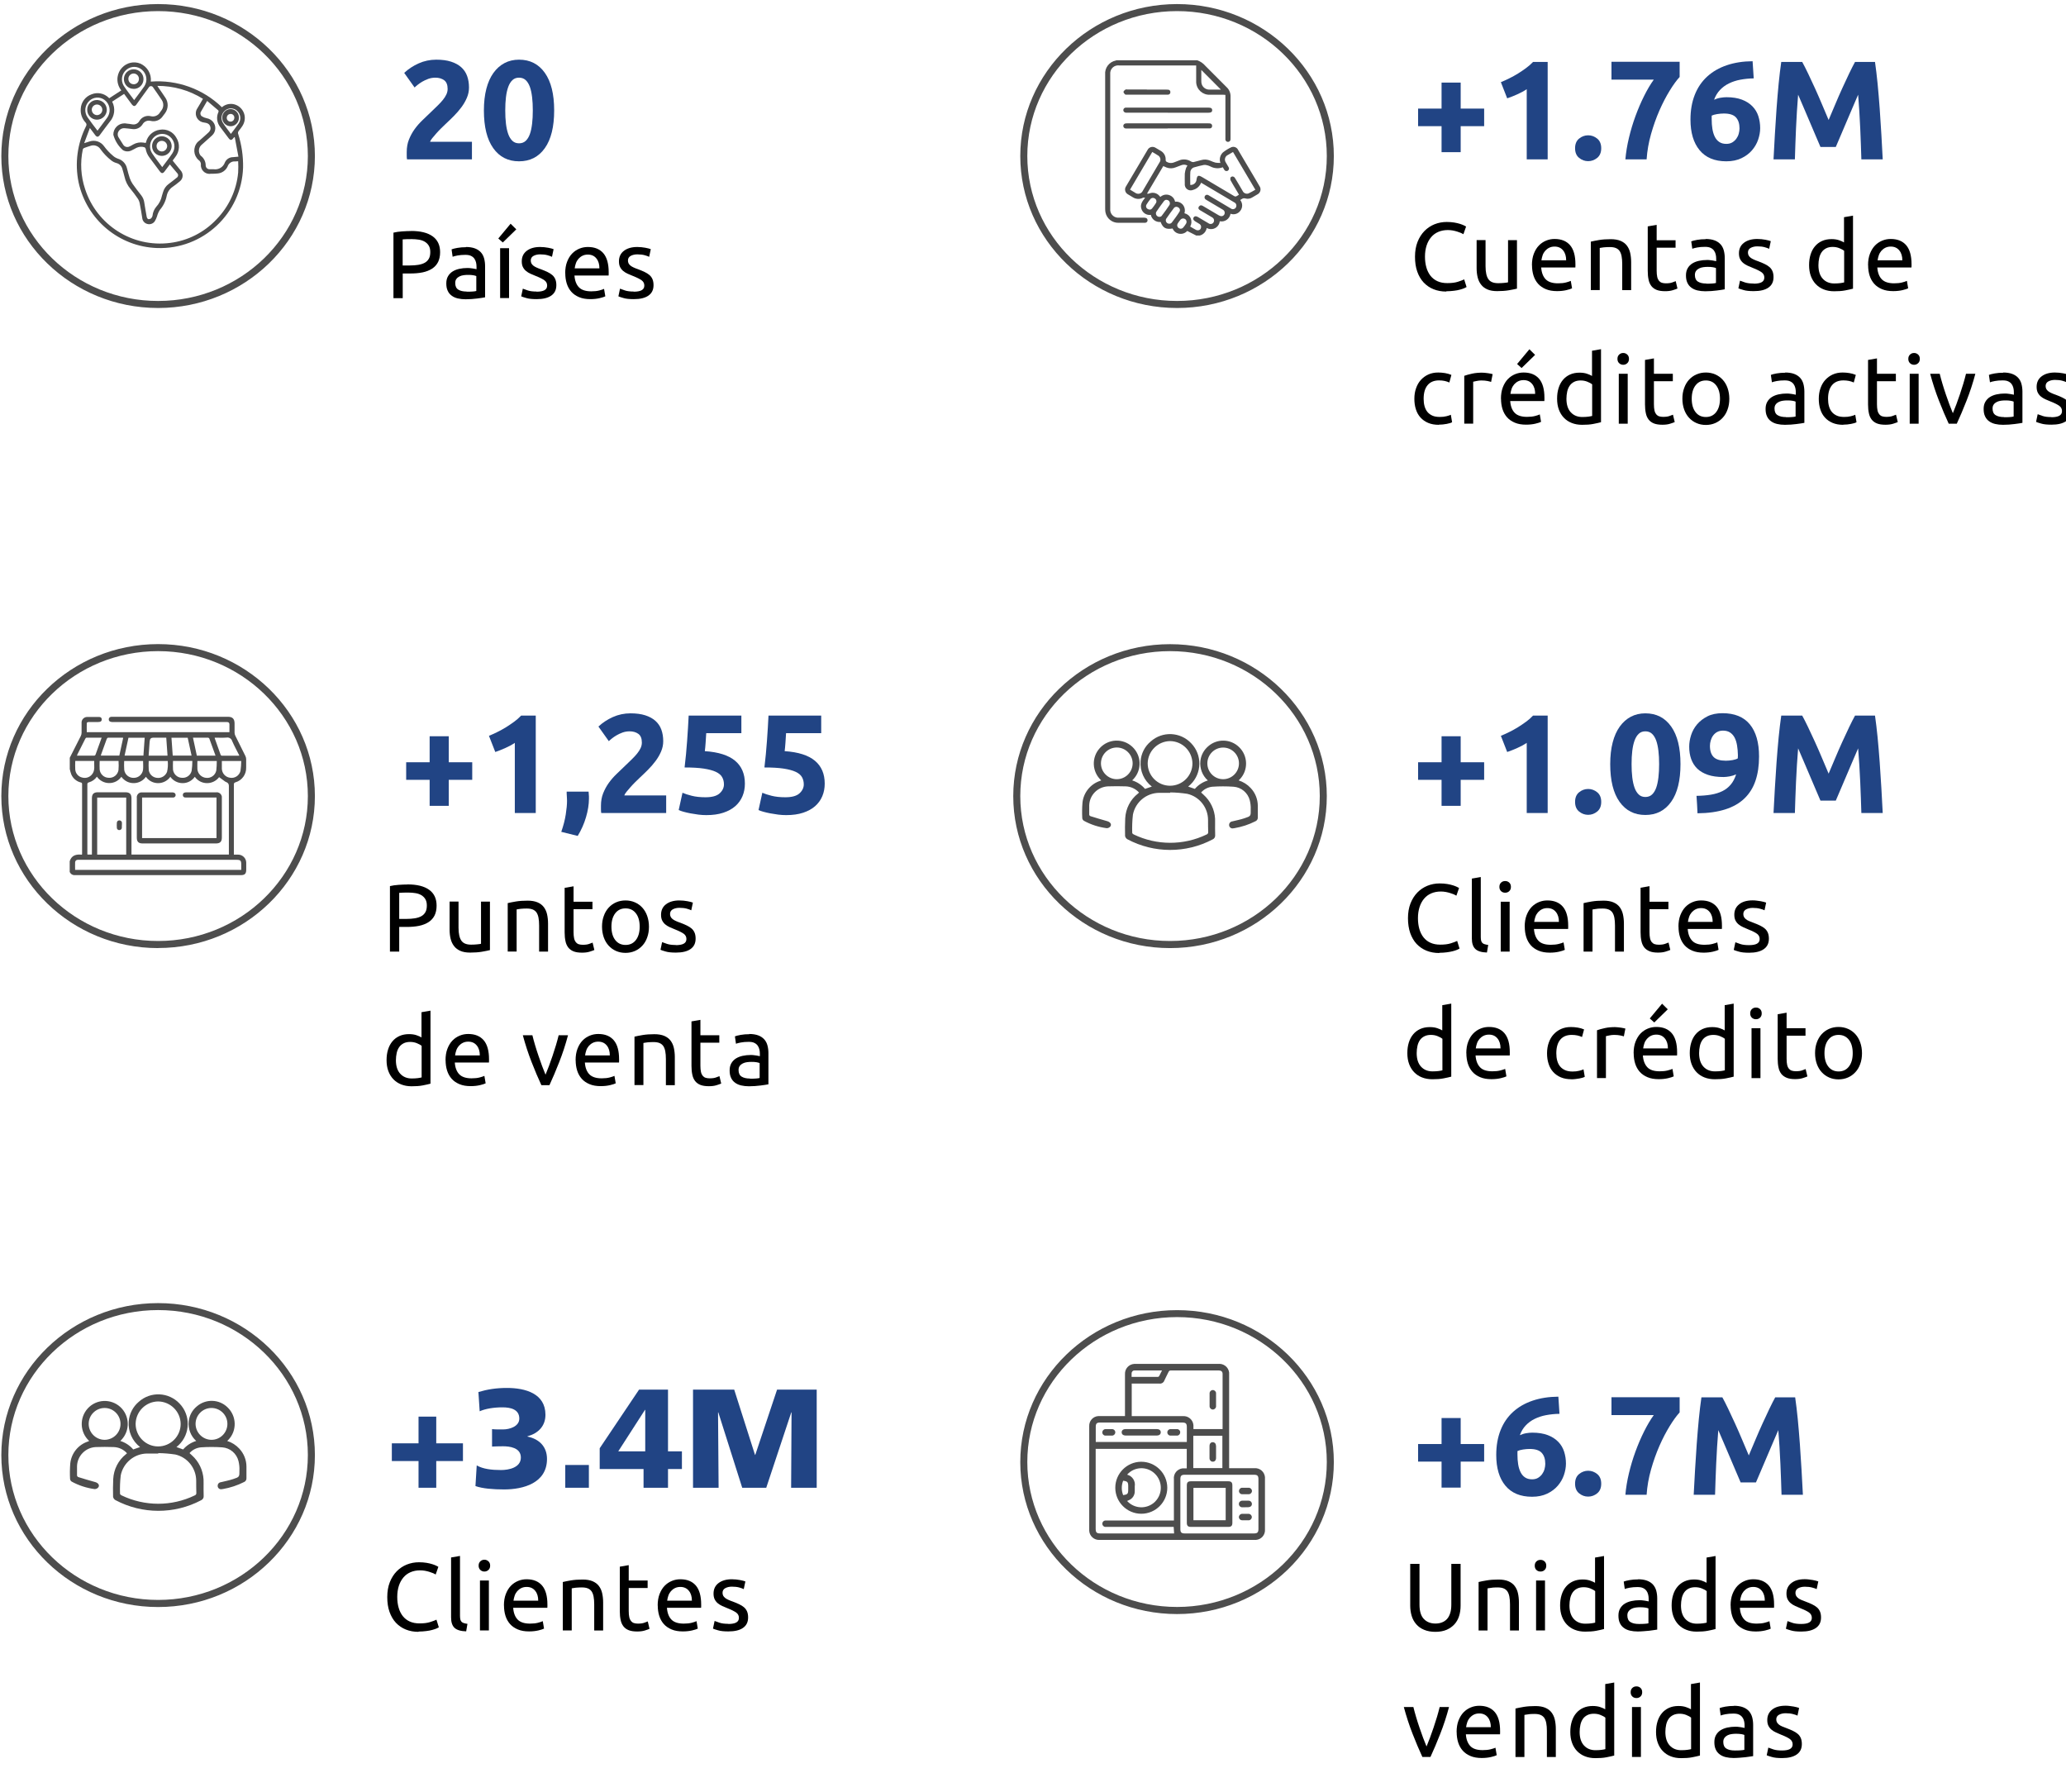 <svg xmlns="http://www.w3.org/2000/svg" xmlns:xlink="http://www.w3.org/1999/xlink" id="Capa_1" data-name="Capa 1" viewBox="0 0 294 255"><defs><style>      .cls-1 {        fill: none;      }      .cls-2 {        fill: #4d4d4d;      }      .cls-3 {        isolation: isolate;      }      .cls-4 {        fill: #214484;      }      .cls-5 {        clip-path: url(#clippath-1);      }      .cls-6 {        clip-path: url(#clippath-3);      }      .cls-7 {        clip-path: url(#clippath-4);      }      .cls-8 {        clip-path: url(#clippath-2);      }      .cls-9 {        clip-path: url(#clippath-5);      }      .cls-10 {        clip-path: url(#clippath);      }    </style><clipPath id="clippath"><rect class="cls-1" x="155" y="194.05" width="25" height="25.04"></rect></clipPath><clipPath id="clippath-1"><rect class="cls-1" x="154" y="104.44" width="25" height="16.47"></rect></clipPath><clipPath id="clippath-2"><rect class="cls-1" x="9.93" y="198.39" width="25.14" height="16.56"></rect></clipPath><clipPath id="clippath-3"><rect class="cls-1" x="9.93" y="102" width="25.14" height="22.52"></rect></clipPath><clipPath id="clippath-4"><rect class="cls-1" x="10.93" y="8.86" width="23.92" height="26.46"></rect></clipPath><clipPath id="clippath-5"><rect class="cls-1" x="157.26" y="8.58" width="22.1" height="24.94"></rect></clipPath></defs><g id="Trazado_61" data-name="Trazado 61"><path class="cls-2" d="M167.5,229.64c-12.3,0-22.31-9.7-22.31-21.62s10.01-21.62,22.31-21.62,22.31,9.7,22.31,21.62-10.01,21.62-22.31,21.62ZM167.5,187.39c-11.75,0-21.31,9.25-21.31,20.62s9.56,20.62,21.31,20.62,21.31-9.25,21.31-20.62-9.56-20.62-21.31-20.62Z"></path></g><g id="Trazado_815" data-name="Trazado 815"><path class="cls-2" d="M22.5,228.64c-12.3,0-22.31-9.7-22.31-21.62s10.01-21.62,22.31-21.62,22.31,9.7,22.31,21.62-10.01,21.62-22.31,21.62ZM22.5,186.39c-11.75,0-21.31,9.25-21.31,20.62s9.56,20.62,21.31,20.62,21.31-9.25,21.31-20.62-9.56-20.62-21.31-20.62Z"></path></g><g id="Trazado_816" data-name="Trazado 816"><path class="cls-2" d="M22.5,134.89C10.2,134.89.19,125.19.19,113.26s10.01-21.62,22.31-21.62,22.31,9.7,22.31,21.62-10.01,21.62-22.31,21.62ZM22.5,92.64c-11.75,0-21.31,9.25-21.31,20.62s9.56,20.62,21.31,20.62,21.31-9.25,21.31-20.62-9.56-20.62-21.31-20.62Z"></path></g><g id="Trazado_817" data-name="Trazado 817"><path class="cls-2" d="M22.5,43.82C10.2,43.82.19,34.12.19,22.2S10.2.58,22.5.58s22.31,9.7,22.31,21.62-10.01,21.62-22.31,21.62ZM22.5,1.58C10.75,1.58,1.19,10.83,1.19,22.2s9.56,20.62,21.31,20.62,21.31-9.25,21.31-20.62S34.25,1.58,22.5,1.58Z"></path></g><g id="Trazado_814" data-name="Trazado 814"><path class="cls-2" d="M166.5,134.89c-12.3,0-22.31-9.7-22.31-21.62s10.01-21.62,22.31-21.62,22.31,9.7,22.31,21.62-10.01,21.62-22.31,21.62ZM166.5,92.64c-11.75,0-21.31,9.25-21.31,20.62s9.56,20.62,21.31,20.62,21.31-9.25,21.31-20.62-9.56-20.62-21.31-20.62Z"></path></g><g id="Trazado_818" data-name="Trazado 818"><path class="cls-2" d="M167.5,43.82c-12.3,0-22.31-9.7-22.31-21.62S155.2.58,167.5.58s22.31,9.7,22.31,21.62-10.01,21.62-22.31,21.62ZM167.5,1.58c-11.75,0-21.31,9.25-21.31,20.62s9.56,20.62,21.31,20.62,21.31-9.25,21.31-20.62S179.25,1.58,167.5,1.58Z"></path></g><g id="Pa&#xED;ses" class="cls-3"><g class="cls-3"><path d="M58.5,32.86c1.33,0,2.35.25,3.06.76.71.5,1.07,1.26,1.07,2.26,0,.55-.1,1.01-.29,1.4-.2.39-.48.7-.85.94s-.82.42-1.34.53c-.53.11-1.12.16-1.79.16h-1.05v3.51h-1.32v-9.32c.37-.09.79-.15,1.25-.18.46-.03.88-.05,1.26-.05ZM58.6,34.02c-.56,0-1,.01-1.3.04v3.71h1c.46,0,.86-.03,1.23-.09.36-.06.67-.16.92-.3.25-.14.44-.33.58-.58.14-.25.2-.56.2-.94s-.07-.66-.21-.9c-.14-.24-.33-.42-.57-.57-.24-.14-.52-.24-.84-.29-.32-.05-.66-.08-1.01-.08Z"></path><path d="M66.29,35.14c.51,0,.94.07,1.29.2s.63.32.85.56.37.53.46.86.14.7.14,1.1v4.44c-.11.02-.26.04-.46.08-.2.03-.42.06-.66.09s-.51.05-.8.08c-.29.02-.57.03-.85.03-.4,0-.77-.04-1.11-.12-.34-.08-.63-.21-.87-.39-.25-.18-.44-.41-.57-.7-.14-.29-.2-.64-.2-1.05s.08-.73.24-1.01.38-.51.65-.68.59-.3.96-.38c.36-.08.75-.12,1.15-.12.13,0,.26,0,.4.02.14.01.27.03.39.05.12.02.23.04.32.06.09.02.15.03.19.04v-.35c0-.21-.02-.42-.07-.62-.05-.2-.13-.39-.25-.55-.12-.16-.28-.29-.48-.38-.2-.1-.47-.14-.8-.14-.42,0-.78.03-1.1.09s-.55.12-.7.18l-.15-1.05c.16-.07.44-.14.82-.21.38-.07.8-.1,1.24-.1ZM66.4,41.5c.3,0,.57,0,.8-.02.23-.01.43-.04.58-.08v-2.12c-.09-.05-.24-.08-.44-.12s-.45-.05-.74-.05c-.19,0-.39.01-.61.04-.21.03-.41.08-.59.17-.18.09-.33.2-.44.35-.12.15-.18.35-.18.59,0,.46.15.77.44.95.29.18.69.27,1.19.27Z"></path><path d="M73.47,32.63l-1.92,1.87-.64-.57,1.75-2.1.82.81ZM72.44,42.41h-1.27v-7.1h1.27v7.1Z"></path><path d="M76.33,41.5c.52,0,.9-.07,1.15-.21.25-.14.38-.35.38-.66s-.12-.55-.37-.74c-.25-.18-.65-.39-1.21-.61-.27-.11-.53-.22-.78-.33-.25-.11-.47-.25-.65-.4s-.33-.34-.44-.56-.16-.49-.16-.81c0-.63.23-1.13.7-1.49s1.1-.55,1.9-.55c.2,0,.4.01.6.03s.39.05.56.08.33.07.46.1.23.07.31.1l-.23,1.09c-.14-.07-.35-.15-.64-.23-.29-.08-.64-.12-1.05-.12-.35,0-.66.07-.93.21-.26.14-.4.36-.4.66,0,.15.03.29.09.41.06.12.15.22.27.32.12.1.27.18.46.27s.4.17.66.26c.34.13.64.25.9.38.26.12.49.27.68.43s.33.36.43.59c.1.23.15.52.15.85,0,.66-.24,1.15-.73,1.49-.49.34-1.18.5-2.08.5-.63,0-1.12-.05-1.47-.16-.35-.1-.6-.18-.72-.24l.23-1.09c.15.05.38.14.7.25.32.11.74.16,1.27.16Z"></path><path d="M80.43,38.88c0-.63.09-1.18.27-1.64.18-.47.42-.86.72-1.17.3-.31.65-.54,1.04-.7.39-.16.79-.23,1.2-.23.96,0,1.69.3,2.2.89.51.6.76,1.5.76,2.72v.21c0,.09,0,.17-.01.24h-4.86c.05.74.27,1.3.64,1.68.37.38.96.57,1.75.57.45,0,.82-.04,1.13-.12.3-.08.53-.15.69-.23l.18,1.06c-.15.08-.43.17-.81.26s-.83.14-1.32.14c-.62,0-1.15-.09-1.6-.28-.45-.19-.82-.44-1.11-.77-.29-.33-.51-.72-.65-1.17-.14-.45-.21-.94-.21-1.48ZM85.3,38.18c0-.57-.13-1.04-.43-1.41-.3-.37-.7-.55-1.22-.55-.29,0-.55.06-.77.17-.22.11-.41.26-.57.44-.15.18-.28.39-.36.63s-.14.48-.17.72h3.52Z"></path><path d="M90.16,41.5c.52,0,.9-.07,1.15-.21.25-.14.38-.35.38-.66s-.12-.55-.37-.74c-.25-.18-.65-.39-1.21-.61-.27-.11-.53-.22-.78-.33-.25-.11-.47-.25-.65-.4s-.33-.34-.44-.56-.16-.49-.16-.81c0-.63.23-1.13.7-1.49s1.1-.55,1.9-.55c.2,0,.4.01.6.03s.39.05.56.08.33.07.46.1.23.07.31.1l-.23,1.09c-.14-.07-.35-.15-.64-.23-.29-.08-.64-.12-1.05-.12-.35,0-.66.07-.93.21-.26.14-.4.36-.4.66,0,.15.03.29.09.41.06.12.15.22.27.32.12.1.27.18.46.27s.4.17.66.26c.34.13.64.25.9.38.26.12.49.27.68.43s.33.36.43.59c.1.23.15.52.15.85,0,.66-.24,1.15-.73,1.49-.49.34-1.18.5-2.08.5-.63,0-1.12-.05-1.47-.16-.35-.1-.6-.18-.72-.24l.23-1.09c.15.05.38.14.7.25.32.11.74.16,1.27.16Z"></path></g></g><g id="Cuentas_de_cr&#xE9;dito_activas" data-name="Cuentas de cr&#xE9;dito activas"><g class="cls-3"><path d="M205.81,41.48c-.66,0-1.27-.11-1.81-.33-.55-.22-1.01-.54-1.41-.96-.39-.42-.69-.93-.91-1.55s-.32-1.32-.32-2.11.12-1.5.36-2.11c.24-.61.57-1.13.98-1.55.41-.42.89-.74,1.43-.96.55-.22,1.13-.33,1.75-.33.39,0,.74.03,1.06.08s.59.12.82.19.42.15.57.22c.15.07.25.13.3.16l-.38,1.09c-.08-.05-.2-.11-.35-.18-.15-.06-.33-.13-.53-.19-.2-.06-.41-.12-.64-.16s-.47-.06-.7-.06c-.5,0-.95.09-1.35.26s-.74.42-1.02.75c-.28.33-.5.73-.65,1.19-.15.47-.23.99-.23,1.58s.07,1.08.2,1.54.33.86.59,1.19c.26.33.59.59.99.77.4.18.86.27,1.39.27.61,0,1.11-.06,1.51-.19.4-.13.7-.24.9-.34l.34,1.09c-.06.04-.18.1-.34.17-.16.07-.37.13-.61.2s-.53.12-.86.16c-.33.04-.68.07-1.06.07Z"></path><path d="M215.86,41.07c-.29.07-.68.15-1.15.23s-1.03.12-1.66.12c-.55,0-1.01-.08-1.38-.24-.37-.16-.67-.38-.9-.68-.23-.29-.39-.63-.49-1.03-.1-.4-.15-.83-.15-1.32v-3.99h1.27v3.71c0,.86.14,1.48.41,1.86s.73.56,1.38.56c.14,0,.28,0,.42-.01.15,0,.28-.02.41-.03s.24-.03.35-.04.18-.03.23-.05v-5.99h1.27v6.89Z"></path><path d="M218,37.74c0-.63.09-1.18.27-1.64.18-.47.42-.86.72-1.17.3-.31.65-.54,1.04-.7.39-.16.79-.23,1.2-.23.96,0,1.69.3,2.2.89.51.6.76,1.5.76,2.72v.21c0,.09,0,.17-.01.24h-4.86c.05.74.27,1.3.64,1.68.37.38.96.57,1.75.57.45,0,.82-.04,1.13-.12.3-.08.53-.15.69-.23l.18,1.06c-.15.08-.43.17-.81.26s-.83.14-1.32.14c-.62,0-1.15-.09-1.6-.28-.45-.19-.82-.44-1.11-.77-.29-.33-.51-.72-.65-1.17-.14-.45-.21-.94-.21-1.48ZM222.87,37.04c0-.57-.13-1.04-.43-1.41-.3-.37-.7-.55-1.22-.55-.29,0-.55.06-.77.17-.22.11-.41.26-.57.44-.15.18-.28.39-.36.63s-.14.48-.17.72h3.52Z"></path><path d="M226.38,34.38c.29-.07.68-.15,1.16-.23.48-.08,1.04-.12,1.67-.12.56,0,1.03.08,1.41.24.37.16.67.38.89.67.22.29.38.63.47,1.03.09.4.14.84.14,1.32v3.99h-1.27v-3.71c0-.44-.03-.81-.09-1.12s-.16-.56-.29-.75c-.14-.19-.32-.33-.55-.42-.23-.09-.51-.13-.85-.13-.14,0-.28,0-.42.01s-.28.02-.42.03-.25.03-.35.05c-.1.02-.18.03-.23.04v5.99h-1.27v-6.89Z"></path><path d="M235.75,34.18h2.69v1.06h-2.69v3.28c0,.35.03.65.08.88.05.23.14.41.25.55.11.13.25.23.41.28s.35.08.57.08c.38,0,.69-.04.92-.13.23-.09.39-.15.48-.18l.25,1.05c-.13.06-.35.14-.67.24-.32.1-.68.14-1.09.14-.48,0-.88-.06-1.19-.18s-.57-.31-.76-.55c-.19-.25-.33-.55-.4-.91-.08-.36-.12-.78-.12-1.25v-6.33l1.27-.22v2.2Z"></path><path d="M242.7,34c.51,0,.94.07,1.29.2s.63.32.85.56.37.53.46.86.14.7.14,1.1v4.44c-.11.02-.26.04-.46.08-.2.03-.42.06-.66.09s-.51.05-.8.08c-.29.02-.57.03-.85.03-.4,0-.77-.04-1.11-.12-.34-.08-.63-.21-.87-.39-.25-.18-.44-.41-.57-.7-.14-.29-.2-.64-.2-1.05s.08-.73.24-1.01.38-.51.65-.68.59-.3.96-.38c.36-.08.75-.12,1.15-.12.13,0,.26,0,.4.02.14.01.27.03.39.05.12.02.23.04.32.06.09.02.15.03.19.04v-.35c0-.21-.02-.42-.07-.62-.05-.2-.13-.39-.25-.55-.12-.16-.28-.29-.48-.38-.2-.1-.47-.14-.8-.14-.42,0-.78.03-1.1.09s-.55.12-.7.18l-.15-1.05c.16-.07.44-.14.82-.21.38-.07.8-.1,1.24-.1ZM242.81,40.36c.3,0,.57,0,.8-.02.23-.01.43-.04.58-.08v-2.12c-.09-.05-.24-.08-.44-.12s-.45-.05-.74-.05c-.19,0-.39.01-.61.04-.21.03-.41.08-.59.17-.18.09-.33.2-.44.35-.12.15-.18.35-.18.59,0,.46.15.77.44.95.29.18.69.27,1.19.27Z"></path><path d="M249.54,40.36c.52,0,.9-.07,1.15-.21.25-.14.38-.35.38-.66s-.12-.55-.37-.74c-.25-.18-.65-.39-1.21-.61-.27-.11-.53-.22-.78-.33-.25-.11-.47-.25-.65-.4s-.33-.34-.44-.56-.16-.49-.16-.81c0-.63.23-1.13.7-1.49s1.1-.55,1.9-.55c.2,0,.4.01.6.03s.39.05.56.08.33.07.46.1.23.07.31.1l-.23,1.09c-.14-.07-.35-.15-.64-.23-.29-.08-.64-.12-1.05-.12-.35,0-.66.07-.93.21-.26.14-.4.36-.4.66,0,.15.03.29.09.41.06.12.15.22.27.32.12.1.27.18.46.27s.4.17.66.26c.34.13.64.25.9.38.26.12.49.27.68.43s.33.36.43.59c.1.23.15.52.15.85,0,.66-.24,1.15-.73,1.49-.49.34-1.18.5-2.08.5-.63,0-1.12-.05-1.47-.16-.35-.1-.6-.18-.72-.24l.23-1.09c.15.05.38.14.7.25.32.11.74.16,1.27.16Z"></path><path d="M262.42,30.9l1.27-.22v10.39c-.29.08-.66.16-1.12.25s-.98.12-1.57.12c-.55,0-1.04-.09-1.47-.26-.44-.17-.81-.42-1.12-.74-.31-.32-.55-.71-.72-1.17-.17-.46-.25-.98-.25-1.55s.07-1.05.21-1.5c.14-.46.35-.85.62-1.17.27-.33.61-.58,1-.76.4-.18.85-.27,1.36-.27.41,0,.77.05,1.08.16s.55.21.7.31v-3.59ZM262.42,35.68c-.15-.13-.38-.25-.67-.37-.29-.12-.61-.18-.96-.18-.36,0-.68.07-.93.2s-.47.31-.63.55c-.16.23-.28.51-.35.83s-.11.66-.11,1.02c0,.83.2,1.47.61,1.92.41.45.96.68,1.64.68.35,0,.63-.02.87-.05.23-.03.41-.07.54-.1v-4.49Z"></path><path d="M265.83,37.74c0-.63.09-1.18.27-1.64.18-.47.42-.86.72-1.17.3-.31.65-.54,1.04-.7.39-.16.79-.23,1.2-.23.96,0,1.69.3,2.2.89.51.6.76,1.5.76,2.72v.21c0,.09,0,.17-.01.24h-4.86c.05.74.27,1.3.64,1.68.37.38.96.57,1.75.57.45,0,.82-.04,1.13-.12.3-.08.53-.15.69-.23l.18,1.06c-.15.08-.43.17-.81.26s-.83.14-1.32.14c-.62,0-1.15-.09-1.6-.28-.45-.19-.82-.44-1.11-.77-.29-.33-.51-.72-.65-1.17-.14-.45-.21-.94-.21-1.48ZM270.71,37.04c0-.57-.13-1.04-.43-1.41-.3-.37-.7-.55-1.22-.55-.29,0-.55.06-.77.17-.22.11-.41.26-.57.44-.15.18-.28.39-.36.63s-.14.48-.17.72h3.52Z"></path><path d="M204.75,60.44c-.57,0-1.08-.09-1.51-.27s-.8-.44-1.09-.76c-.3-.33-.52-.72-.66-1.17-.15-.45-.22-.95-.22-1.5s.08-1.05.24-1.5c.16-.46.38-.85.68-1.18s.65-.59,1.07-.78c.42-.19.89-.28,1.41-.28.32,0,.64.03.96.08.32.05.62.14.91.26l-.29,1.08c-.19-.09-.41-.16-.66-.22-.25-.05-.52-.08-.8-.08-.71,0-1.25.22-1.63.67-.38.45-.57,1.1-.57,1.95,0,.38.04.73.13,1.05.09.32.22.59.41.82.19.23.43.4.72.53s.65.18,1.06.18c.34,0,.64-.03.91-.1s.49-.13.64-.21l.18,1.06c-.07.05-.18.09-.31.13-.14.04-.29.08-.46.11-.17.03-.36.06-.55.08-.2.02-.38.03-.57.03Z"></path><path d="M210.98,53.03c.11,0,.23,0,.38.02s.28.03.42.05c.14.02.26.05.38.07s.2.04.25.06l-.22,1.11c-.1-.04-.27-.08-.5-.13s-.53-.08-.89-.08c-.24,0-.47.03-.7.08s-.38.08-.46.1v5.96h-1.27v-6.8c.3-.11.67-.21,1.12-.31s.95-.14,1.5-.14Z"></path><path d="M213.59,56.74c0-.63.09-1.18.27-1.64.18-.47.42-.86.72-1.17.3-.31.65-.54,1.04-.7.39-.16.79-.23,1.2-.23.96,0,1.69.3,2.2.89.51.6.76,1.5.76,2.72v.21c0,.09,0,.17-.01.24h-4.86c.05.74.27,1.3.64,1.68.37.38.96.57,1.75.57.45,0,.82-.04,1.13-.12.3-.08.53-.15.69-.23l.18,1.06c-.15.08-.43.17-.81.26s-.83.14-1.32.14c-.62,0-1.15-.09-1.6-.28-.45-.19-.82-.44-1.11-.77-.29-.33-.51-.72-.65-1.17-.14-.45-.21-.94-.21-1.48ZM218.46,56.04c0-.57-.13-1.04-.43-1.41-.3-.37-.7-.55-1.22-.55-.29,0-.55.06-.77.17-.22.11-.41.26-.57.44-.15.18-.28.39-.36.63s-.14.48-.17.72h3.52ZM218.45,50.49l-1.92,1.87-.64-.57,1.75-2.1.82.81Z"></path><path d="M226.56,49.9l1.27-.22v10.39c-.29.08-.66.16-1.12.25s-.98.12-1.57.12c-.55,0-1.04-.09-1.47-.26-.44-.17-.81-.42-1.12-.74-.31-.32-.55-.71-.72-1.17-.17-.46-.25-.98-.25-1.55s.07-1.05.21-1.5c.14-.46.35-.85.62-1.17.27-.33.61-.58,1-.76.4-.18.85-.27,1.36-.27.41,0,.77.05,1.08.16s.55.21.7.31v-3.59ZM226.56,54.68c-.15-.13-.38-.25-.67-.37-.29-.12-.61-.18-.96-.18-.36,0-.68.07-.93.2s-.47.31-.63.55c-.16.23-.28.51-.35.83s-.11.66-.11,1.02c0,.83.2,1.47.61,1.92.41.45.96.68,1.64.68.35,0,.63-.02.87-.05.23-.03.41-.07.54-.1v-4.49Z"></path><path d="M230.99,51.9c-.23,0-.42-.08-.58-.23-.16-.15-.24-.35-.24-.61s.08-.46.24-.61c.16-.15.35-.23.58-.23s.42.08.58.23c.16.15.24.35.24.61s-.08.46-.24.61c-.16.15-.35.23-.58.23ZM231.63,60.28h-1.27v-7.1h1.27v7.1Z"></path><path d="M235.36,53.18h2.69v1.06h-2.69v3.28c0,.35.03.65.08.88.05.23.14.41.25.55.11.13.25.23.41.28s.35.08.57.08c.38,0,.69-.04.92-.13.23-.09.39-.15.48-.18l.25,1.05c-.13.06-.35.14-.67.24-.32.1-.68.14-1.09.14-.48,0-.88-.06-1.19-.18s-.57-.31-.76-.55c-.19-.25-.33-.55-.4-.91-.08-.36-.12-.78-.12-1.25v-6.33l1.27-.22v2.2Z"></path><path d="M246.09,56.73c0,.56-.08,1.07-.25,1.53-.16.46-.39.85-.69,1.17-.3.33-.65.58-1.06.76-.41.18-.86.27-1.34.27s-.93-.09-1.34-.27c-.41-.18-.76-.43-1.06-.76-.3-.33-.53-.72-.69-1.17-.16-.46-.25-.96-.25-1.53s.08-1.06.25-1.52c.16-.46.39-.85.69-1.18.3-.33.65-.58,1.06-.76.41-.18.86-.27,1.34-.27s.93.09,1.34.27c.41.18.76.43,1.06.76.3.33.53.72.69,1.18.16.46.25.97.25,1.52ZM244.76,56.73c0-.8-.18-1.43-.54-1.9s-.85-.7-1.47-.7-1.11.23-1.47.7c-.36.47-.54,1.1-.54,1.9s.18,1.44.54,1.9c.36.47.85.7,1.47.7s1.11-.23,1.47-.7.54-1.1.54-1.9Z"></path><path d="M254.03,53c.51,0,.94.07,1.29.2s.63.32.85.56.37.53.46.86.14.7.14,1.1v4.44c-.11.02-.26.04-.46.08-.2.03-.42.06-.66.09s-.51.05-.8.08c-.29.02-.57.03-.85.03-.4,0-.77-.04-1.11-.12-.34-.08-.63-.21-.87-.39-.25-.18-.44-.41-.57-.7-.14-.29-.2-.64-.2-1.05s.08-.73.24-1.01.38-.51.65-.68.59-.3.96-.38c.36-.08.75-.12,1.15-.12.13,0,.26,0,.4.02.14.01.27.03.39.05.12.02.23.04.32.06.09.02.15.03.19.04v-.35c0-.21-.02-.42-.07-.62-.05-.2-.13-.39-.25-.55-.12-.16-.28-.29-.48-.38-.2-.1-.47-.14-.8-.14-.42,0-.78.03-1.1.09s-.55.12-.7.18l-.15-1.05c.16-.07.44-.14.82-.21.38-.07.8-.1,1.24-.1ZM254.14,59.36c.3,0,.57,0,.8-.02.23-.01.43-.04.58-.08v-2.12c-.09-.05-.24-.08-.44-.12s-.45-.05-.74-.05c-.19,0-.39.01-.61.04-.21.03-.41.08-.59.17-.18.09-.33.2-.44.35-.12.15-.18.35-.18.59,0,.46.15.77.44.95.29.18.69.27,1.19.27Z"></path><path d="M262.3,60.44c-.57,0-1.08-.09-1.51-.27s-.8-.44-1.09-.76c-.3-.33-.52-.72-.66-1.17-.15-.45-.22-.95-.22-1.5s.08-1.05.24-1.5c.16-.46.38-.85.68-1.18s.65-.59,1.07-.78c.42-.19.89-.28,1.41-.28.32,0,.64.03.96.08.32.05.62.14.91.26l-.29,1.08c-.19-.09-.41-.16-.66-.22-.25-.05-.52-.08-.8-.08-.71,0-1.25.22-1.63.67-.38.45-.57,1.1-.57,1.95,0,.38.04.73.13,1.05.09.32.22.59.41.82.19.23.43.4.72.53s.65.18,1.06.18c.34,0,.64-.03.91-.1s.49-.13.64-.21l.18,1.06c-.07.05-.18.09-.31.13-.14.04-.29.08-.46.11-.17.03-.36.06-.55.08-.2.02-.38.03-.57.03Z"></path><path d="M267.1,53.18h2.69v1.06h-2.69v3.28c0,.35.03.65.08.88.05.23.14.41.25.55.11.13.25.23.41.28s.35.08.57.08c.38,0,.69-.04.92-.13.23-.09.39-.15.48-.18l.25,1.05c-.13.06-.35.14-.67.24-.32.1-.68.14-1.09.14-.48,0-.88-.06-1.19-.18s-.57-.31-.76-.55c-.19-.25-.33-.55-.4-.91-.08-.36-.12-.78-.12-1.25v-6.33l1.27-.22v2.2Z"></path><path d="M272.38,51.9c-.23,0-.42-.08-.58-.23-.16-.15-.24-.35-.24-.61s.08-.46.24-.61c.16-.15.35-.23.58-.23s.42.08.58.23c.16.15.24.35.24.61s-.08.46-.24.61c-.16.15-.35.23-.58.23ZM273.03,60.28h-1.27v-7.1h1.27v7.1Z"></path><path d="M281.1,53.18c-.35,1.33-.77,2.6-1.25,3.82-.48,1.22-.94,2.31-1.39,3.28h-1.15c-.45-.96-.91-2.06-1.39-3.28-.48-1.22-.89-2.49-1.25-3.82h1.36c.11.45.24.92.39,1.43.15.5.31,1.01.48,1.5.17.5.34.98.51,1.44s.34.88.49,1.24c.15-.36.32-.78.49-1.24.17-.46.34-.94.51-1.44.17-.5.33-1,.48-1.5.15-.5.28-.98.39-1.43h1.31Z"></path><path d="M285.06,53c.51,0,.94.07,1.29.2s.63.32.85.56.37.53.46.86.14.7.14,1.1v4.44c-.11.02-.26.04-.46.08-.2.03-.42.06-.66.09s-.51.05-.8.08c-.29.02-.57.03-.85.03-.4,0-.77-.04-1.11-.12-.34-.08-.63-.21-.87-.39-.25-.18-.44-.41-.57-.7-.14-.29-.2-.64-.2-1.05s.08-.73.24-1.01.38-.51.65-.68.59-.3.96-.38c.36-.08.75-.12,1.15-.12.13,0,.26,0,.4.02.14.01.27.03.39.05.12.02.23.04.32.06.09.02.15.03.19.04v-.35c0-.21-.02-.42-.07-.62-.05-.2-.13-.39-.25-.55-.12-.16-.28-.29-.48-.38-.2-.1-.47-.14-.8-.14-.42,0-.78.03-1.1.09s-.55.12-.7.18l-.15-1.05c.16-.07.44-.14.82-.21.38-.07.8-.1,1.24-.1ZM285.17,59.36c.3,0,.57,0,.8-.02.23-.01.43-.04.58-.08v-2.12c-.09-.05-.24-.08-.44-.12s-.45-.05-.74-.05c-.19,0-.39.01-.61.04-.21.03-.41.08-.59.17-.18.09-.33.2-.44.35-.12.15-.18.35-.18.59,0,.46.15.77.44.95.29.18.69.27,1.19.27Z"></path><path d="M291.9,59.36c.52,0,.9-.07,1.15-.21.25-.14.38-.35.38-.66s-.12-.55-.37-.74c-.25-.18-.65-.39-1.21-.61-.27-.11-.53-.22-.78-.33-.25-.11-.47-.25-.65-.4s-.33-.34-.44-.56-.16-.49-.16-.81c0-.63.23-1.13.7-1.49s1.1-.55,1.9-.55c.2,0,.4.01.6.03s.39.05.56.08.33.07.46.1.23.07.31.1l-.23,1.09c-.14-.07-.35-.15-.64-.23-.29-.08-.64-.12-1.05-.12-.35,0-.66.07-.93.21-.26.14-.4.36-.4.66,0,.15.03.29.09.41.06.12.15.22.27.32.12.1.27.18.46.27s.4.17.66.26c.34.13.64.25.9.38.26.12.49.27.68.43s.33.36.43.59c.1.23.15.52.15.85,0,.66-.24,1.15-.73,1.49-.49.34-1.18.5-2.08.5-.63,0-1.12-.05-1.47-.16-.35-.1-.6-.18-.72-.24l.23-1.09c.15.05.38.14.7.25.32.11.74.16,1.27.16Z"></path></g></g><g id="Puntos_de_venta" data-name="Puntos de venta"><g class="cls-3"><path d="M58,125.83c1.33,0,2.35.25,3.06.76.71.5,1.07,1.26,1.07,2.26,0,.55-.1,1.01-.29,1.4-.2.39-.48.7-.85.94s-.82.42-1.34.53c-.53.11-1.12.16-1.79.16h-1.05v3.51h-1.32v-9.32c.37-.09.79-.15,1.25-.18.46-.03.88-.05,1.26-.05ZM58.11,126.99c-.56,0-1,.01-1.3.04v3.71h1c.46,0,.86-.03,1.23-.09.36-.06.67-.16.92-.3.25-.14.44-.33.58-.58.14-.25.2-.56.2-.94s-.07-.66-.21-.9c-.14-.24-.33-.42-.57-.57-.24-.14-.52-.24-.84-.29-.32-.05-.66-.08-1.01-.08Z"></path><path d="M69.71,135.18c-.29.07-.68.15-1.15.23s-1.03.12-1.66.12c-.55,0-1.01-.08-1.38-.24-.37-.16-.67-.38-.9-.68-.23-.29-.39-.63-.49-1.03-.1-.4-.15-.83-.15-1.32v-3.99h1.27v3.71c0,.86.14,1.48.41,1.86s.73.56,1.38.56c.14,0,.28,0,.42-.01.15,0,.28-.02.41-.03s.24-.03.35-.04.18-.03.23-.05v-5.99h1.27v6.89Z"></path><path d="M72.25,128.49c.29-.07.68-.15,1.16-.23.48-.08,1.04-.12,1.67-.12.56,0,1.03.08,1.41.24.37.16.67.38.89.67.22.29.38.63.47,1.03.09.4.14.84.14,1.32v3.99h-1.27v-3.71c0-.44-.03-.81-.09-1.12s-.16-.56-.29-.75c-.14-.19-.32-.33-.55-.42-.23-.09-.51-.13-.85-.13-.14,0-.28,0-.42.01s-.28.02-.42.03-.25.03-.35.05c-.1.02-.18.03-.23.04v5.99h-1.27v-6.89Z"></path><path d="M81.62,128.29h2.69v1.06h-2.69v3.28c0,.35.03.65.08.88.05.23.14.41.25.55.11.13.25.23.41.28s.35.08.57.08c.38,0,.69-.04.92-.13.23-.09.39-.15.48-.18l.25,1.05c-.13.06-.35.14-.67.24-.32.1-.68.14-1.09.14-.48,0-.88-.06-1.19-.18s-.57-.31-.76-.55c-.19-.25-.33-.55-.4-.91-.08-.36-.12-.78-.12-1.25v-6.33l1.27-.22v2.2Z"></path><path d="M92.35,131.84c0,.56-.08,1.07-.25,1.53-.16.46-.39.85-.69,1.17-.3.33-.65.58-1.06.76-.41.18-.86.27-1.34.27s-.93-.09-1.34-.27c-.41-.18-.76-.43-1.06-.76-.3-.33-.53-.72-.69-1.17-.16-.46-.25-.96-.25-1.53s.08-1.06.25-1.52c.16-.46.39-.85.69-1.18.3-.33.65-.58,1.06-.76.41-.18.86-.27,1.34-.27s.93.09,1.34.27c.41.18.76.43,1.06.76.3.33.53.72.69,1.18.16.46.25.97.25,1.52ZM91.03,131.84c0-.8-.18-1.43-.54-1.9s-.85-.7-1.47-.7-1.11.23-1.47.7c-.36.47-.54,1.1-.54,1.9s.18,1.44.54,1.9c.36.47.85.7,1.47.7s1.11-.23,1.47-.7.54-1.1.54-1.9Z"></path><path d="M96.15,134.47c.52,0,.9-.07,1.15-.21.25-.14.38-.35.38-.66s-.12-.55-.37-.74c-.25-.18-.65-.39-1.21-.61-.27-.11-.53-.22-.78-.33-.25-.11-.47-.25-.65-.4s-.33-.34-.44-.56-.16-.49-.16-.81c0-.63.23-1.13.7-1.49s1.1-.55,1.9-.55c.2,0,.4.01.6.03s.39.05.56.08.33.07.46.1.23.07.31.1l-.23,1.09c-.14-.07-.35-.15-.64-.23-.29-.08-.64-.12-1.05-.12-.35,0-.66.07-.93.21-.26.14-.4.36-.4.66,0,.15.03.29.09.41.06.12.15.22.27.32.12.1.27.18.46.27s.4.17.66.26c.34.13.64.25.9.38.26.12.49.27.68.43s.33.36.43.59c.1.23.15.52.15.85,0,.66-.24,1.15-.73,1.49-.49.34-1.18.5-2.08.5-.63,0-1.12-.05-1.47-.16-.35-.1-.6-.18-.72-.24l.23-1.09c.15.05.38.14.7.25.32.11.74.16,1.27.16Z"></path><path d="M59.99,144.01l1.27-.22v10.39c-.29.08-.66.16-1.12.25s-.98.12-1.57.12c-.55,0-1.04-.09-1.47-.26-.44-.17-.81-.42-1.12-.74-.31-.32-.55-.71-.72-1.17-.17-.46-.25-.98-.25-1.55s.07-1.05.21-1.5c.14-.46.35-.85.62-1.17.27-.33.61-.58,1-.76.4-.18.85-.27,1.36-.27.41,0,.77.05,1.08.16s.55.21.7.31v-3.59ZM59.99,148.79c-.15-.13-.38-.25-.67-.37-.29-.12-.61-.18-.96-.18-.36,0-.68.07-.93.2s-.47.31-.63.55c-.16.23-.28.51-.35.83s-.11.66-.11,1.02c0,.83.2,1.47.61,1.92.41.45.96.68,1.64.68.35,0,.63-.02.87-.05.23-.03.41-.07.54-.1v-4.49Z"></path><path d="M63.4,150.85c0-.63.09-1.18.27-1.64.18-.47.42-.86.72-1.17.3-.31.65-.54,1.04-.7.39-.16.79-.23,1.2-.23.96,0,1.69.3,2.2.89.51.6.76,1.5.76,2.72v.21c0,.09,0,.17-.01.24h-4.86c.05.74.27,1.3.64,1.68.37.38.96.57,1.75.57.45,0,.82-.04,1.13-.12.3-.08.53-.15.69-.23l.18,1.06c-.15.08-.43.17-.81.26s-.83.14-1.32.14c-.62,0-1.15-.09-1.6-.28-.45-.19-.82-.44-1.11-.77-.29-.33-.51-.72-.65-1.17-.14-.45-.21-.94-.21-1.48ZM68.28,150.16c0-.57-.13-1.04-.43-1.41-.3-.37-.7-.55-1.22-.55-.29,0-.55.06-.77.17-.22.11-.41.26-.57.44-.15.18-.28.39-.36.63s-.14.48-.17.72h3.52Z"></path><path d="M80.83,147.29c-.35,1.33-.77,2.6-1.25,3.82-.48,1.22-.94,2.31-1.39,3.28h-1.15c-.45-.96-.91-2.06-1.39-3.28-.48-1.22-.89-2.49-1.25-3.82h1.36c.11.45.24.92.39,1.43.15.5.31,1.01.48,1.5.17.5.34.98.51,1.44s.34.88.49,1.24c.15-.36.32-.78.49-1.24.17-.46.34-.94.51-1.44.17-.5.33-1,.48-1.5.15-.5.28-.98.39-1.43h1.31Z"></path><path d="M81.91,150.85c0-.63.09-1.18.27-1.64.18-.47.42-.86.72-1.17.3-.31.65-.54,1.04-.7.39-.16.79-.23,1.2-.23.96,0,1.69.3,2.2.89.51.6.76,1.5.76,2.72v.21c0,.09,0,.17-.01.24h-4.86c.05.74.27,1.3.64,1.68.37.38.96.57,1.75.57.45,0,.82-.04,1.13-.12.3-.08.53-.15.69-.23l.18,1.06c-.15.08-.43.17-.81.26s-.83.14-1.32.14c-.62,0-1.15-.09-1.6-.28-.45-.19-.82-.44-1.11-.77-.29-.33-.51-.72-.65-1.17-.14-.45-.21-.94-.21-1.48ZM86.78,150.16c0-.57-.13-1.04-.43-1.41-.3-.37-.7-.55-1.22-.55-.29,0-.55.06-.77.17-.22.11-.41.26-.57.44-.15.18-.28.39-.36.63s-.14.48-.17.72h3.52Z"></path><path d="M90.29,147.49c.29-.07.68-.15,1.16-.23.48-.08,1.04-.12,1.67-.12.56,0,1.03.08,1.41.24.37.16.67.38.89.67.22.29.38.63.47,1.03.09.4.14.84.14,1.32v3.99h-1.27v-3.71c0-.44-.03-.81-.09-1.12s-.16-.56-.29-.75c-.14-.19-.32-.33-.55-.42-.23-.09-.51-.13-.85-.13-.14,0-.28,0-.42.01s-.28.02-.42.03-.25.03-.35.05c-.1.02-.18.03-.23.04v5.99h-1.27v-6.89Z"></path><path d="M99.67,147.29h2.69v1.06h-2.69v3.28c0,.35.03.65.08.88.05.23.14.41.25.55.11.13.25.23.41.28s.35.08.57.08c.38,0,.69-.04.92-.13.23-.09.39-.15.48-.18l.25,1.05c-.13.06-.35.14-.67.24-.32.1-.68.14-1.09.14-.48,0-.88-.06-1.19-.18s-.57-.31-.76-.55c-.19-.25-.33-.55-.4-.91-.08-.36-.12-.78-.12-1.25v-6.33l1.27-.22v2.2Z"></path><path d="M106.61,147.11c.51,0,.94.07,1.29.2s.63.32.85.56.37.53.46.86.14.7.14,1.1v4.44c-.11.02-.26.04-.46.08-.2.03-.42.06-.66.09s-.51.05-.8.08c-.29.02-.57.03-.85.03-.4,0-.77-.04-1.11-.12-.34-.08-.63-.21-.87-.39-.25-.18-.44-.41-.57-.7-.14-.29-.2-.64-.2-1.05s.08-.73.24-1.01.38-.51.65-.68.59-.3.96-.38c.36-.08.75-.12,1.15-.12.13,0,.26,0,.4.02.14.01.27.03.39.05.12.02.23.04.32.06.09.02.15.03.19.04v-.35c0-.21-.02-.42-.07-.62-.05-.2-.13-.39-.25-.55-.12-.16-.28-.29-.48-.38-.2-.1-.47-.14-.8-.14-.42,0-.78.03-1.1.09s-.55.12-.7.18l-.15-1.05c.16-.07.44-.14.82-.21.38-.07.8-.1,1.24-.1ZM106.72,153.47c.3,0,.57,0,.8-.02.23-.01.43-.04.58-.08v-2.12c-.09-.05-.24-.08-.44-.12s-.45-.05-.74-.05c-.19,0-.39.01-.61.04-.21.03-.41.08-.59.17-.18.09-.33.2-.44.35-.12.15-.18.35-.18.59,0,.46.15.77.44.95.29.18.69.27,1.19.27Z"></path></g></g><g id="_2.2M" data-name=" 2.2M"><g class="cls-3"><path class="cls-4" d="M55.76,205.35h3.8v-3.8h2.52v3.8h3.8v2.52h-3.8v3.8h-2.52v-3.8h-3.8v-2.52Z"></path><path class="cls-4" d="M68.08,198.05c1.28-.38,2.52-.58,4.06-.58,2.6,0,5.48.78,5.48,3.82,0,1.6-1.02,2.64-2.56,3.06v.04c1.68.34,2.78,1.44,2.78,3.18,0,3.44-3.38,4.34-6.1,4.34-1.56,0-3.08-.12-4.08-.48l.18-2.94c.9.52,2.14.66,3.46.66,1.1,0,2.82-.34,2.82-1.78s-1.66-1.6-2.54-1.6c-.6,0-1.12.02-1.56.04v-2.48c.64.06,1.08.04,1.6.04.86,0,2.28-.4,2.28-1.54,0-1.34-1.28-1.6-2.4-1.6-1.24,0-2.44.2-3.24.56l-.18-2.74Z"></path><path class="cls-4" d="M80.44,208.43h3.36v3.24h-3.36v-3.24Z"></path><path class="cls-4" d="M91.58,209.01h-6.24v-2.96l5.6-8.34h4.12v8.78h1.98v2.52h-1.98v2.66h-3.48v-2.66ZM91.82,200.59h-.04l-3.8,5.9h3.84v-5.9Z"></path><path class="cls-4" d="M98.62,197.71h5.86l2.96,9.28h.04l3.1-9.28h5.64v13.96h-3.64l.06-10.72h-.04l-3.56,10.72h-3.42l-3.4-10.72h-.04l.08,10.72h-3.64v-13.96Z"></path></g></g><g id="_2.2M-2" data-name=" 2.2M"><g class="cls-3"><path class="cls-4" d="M201.8,205.45h3.34v-3.7h2.72v3.7h3.34v2.5h-3.34v3.7h-2.72v-3.7h-3.34v-2.5Z"></path><path class="cls-4" d="M218.04,203.83c.87,0,1.6.12,2.21.35.61.23,1.1.55,1.49.95s.67.87.84,1.4.26,1.1.26,1.7c0,.53-.1,1.08-.29,1.64-.19.56-.49,1.07-.88,1.52-.39.45-.89.83-1.5,1.12-.61.29-1.32.44-2.15.44-1.67,0-2.93-.53-3.8-1.58s-1.3-2.51-1.3-4.36c0-1.33.21-2.51.62-3.54.41-1.03,1-1.89,1.77-2.59s1.69-1.23,2.78-1.6c1.09-.37,2.31-.56,3.67-.57.03.41.05.82.08,1.21.03.39.05.8.08,1.23-.68.01-1.32.08-1.91.19-.59.11-1.13.29-1.62.53s-.91.55-1.27.93-.64.84-.84,1.39c.29-.13.59-.23.9-.28.31-.05.59-.08.86-.08ZM217.66,206.15c-.29,0-.61.03-.94.08-.33.05-.59.13-.78.22,0,.05,0,.13,0,.24,0,.11,0,.2,0,.28,0,.48.03.93.1,1.36s.18.8.34,1.12.37.57.64.75c.27.18.6.27,1,.27.33,0,.62-.07.85-.21.23-.14.43-.32.58-.53.15-.21.27-.45.34-.71.07-.26.11-.51.11-.75,0-.68-.17-1.2-.51-1.57-.34-.37-.91-.55-1.71-.55Z"></path><path class="cls-4" d="M227.86,211.09c0,.6-.19,1.06-.57,1.37s-.81.47-1.29.47-.91-.16-1.29-.47-.57-.77-.57-1.37.19-1.06.57-1.37c.38-.31.81-.47,1.29-.47s.91.16,1.29.47c.38.31.57.77.57,1.37Z"></path><path class="cls-4" d="M231.3,212.67c.08-.97.25-1.99.5-3.04.25-1.05.56-2.09.93-3.1.37-1.01.78-1.97,1.23-2.87.45-.9.91-1.68,1.38-2.33h-6.02v-2.54h9.7v2.16c-.43.47-.9,1.11-1.41,1.94-.51.83-1,1.76-1.46,2.81s-.86,2.17-1.2,3.37c-.34,1.2-.55,2.4-.63,3.6h-3.02Z"></path><path class="cls-4" d="M245.1,198.81c.24.44.52.98.83,1.63.31.65.64,1.35.98,2.1s.68,1.52,1.01,2.31c.33.79.65,1.53.94,2.22.29-.69.61-1.43.94-2.22.33-.79.67-1.56,1.01-2.31s.67-1.45.98-2.1c.31-.65.59-1.19.83-1.63h2.84c.13.92.26,1.95.37,3.09.11,1.14.21,2.33.3,3.56.09,1.23.17,2.47.24,3.71s.14,2.41.19,3.5h-3.04c-.04-1.35-.09-2.81-.16-4.4-.07-1.59-.17-3.19-.3-4.8-.24.56-.51,1.18-.8,1.86-.29.68-.59,1.36-.87,2.04-.29.68-.56,1.33-.83,1.95-.27.62-.49,1.15-.68,1.59h-2.18c-.19-.44-.42-.97-.68-1.59-.27-.62-.55-1.27-.83-1.95-.29-.68-.58-1.36-.87-2.04-.29-.68-.56-1.3-.8-1.86-.13,1.61-.23,3.21-.3,4.8-.07,1.59-.12,3.05-.16,4.4h-3.04c.05-1.09.12-2.26.19-3.5.07-1.24.15-2.48.24-3.71s.19-2.42.3-3.56c.11-1.14.24-2.17.37-3.09h2.98Z"></path></g></g><g id="_2.2M-3" data-name=" 2.2M"><g class="cls-3"><path class="cls-4" d="M201.8,108.45h3.34v-3.7h2.72v3.7h3.34v2.5h-3.34v3.7h-2.72v-3.7h-3.34v-2.5Z"></path><path class="cls-4" d="M213.58,104.69c.39-.16.79-.34,1.21-.55.42-.21.83-.43,1.23-.68.4-.25.78-.51,1.15-.78.37-.27.7-.56.99-.87h2.08v13.86h-2.98v-9.98c-.4.27-.85.51-1.34.73-.49.22-.97.41-1.44.57l-.9-2.3Z"></path><path class="cls-4" d="M227.86,114.09c0,.6-.19,1.06-.57,1.37s-.81.47-1.29.47-.91-.16-1.29-.47-.57-.77-.57-1.37.19-1.06.57-1.37c.38-.31.81-.47,1.29-.47s.91.16,1.29.47c.38.31.57.77.57,1.37Z"></path><path class="cls-4" d="M239.14,108.71c0,2.33-.44,4.12-1.33,5.37-.89,1.25-2.11,1.87-3.67,1.87s-2.78-.62-3.67-1.87-1.33-3.04-1.33-5.37c0-1.16.12-2.19.35-3.08s.57-1.65,1.01-2.26.97-1.08,1.58-1.4c.61-.32,1.3-.48,2.06-.48,1.56,0,2.78.62,3.67,1.87.89,1.25,1.33,3.03,1.33,5.35ZM236.1,108.71c0-.69-.03-1.32-.1-1.89-.07-.57-.17-1.06-.32-1.47-.15-.41-.35-.73-.6-.96-.25-.23-.57-.34-.94-.34s-.68.11-.93.34c-.25.23-.45.55-.6.96-.15.41-.26.9-.33,1.47-.07.57-.1,1.2-.1,1.89s.03,1.33.1,1.9.18,1.07.33,1.48.35.73.6.96c.25.23.56.34.93.34s.69-.11.94-.34c.25-.23.45-.55.6-.96.15-.41.25-.91.32-1.48.07-.57.1-1.21.1-1.9Z"></path><path class="cls-4" d="M247.06,110.17c-.28.13-.59.23-.93.29s-.63.09-.87.09c-.87,0-1.61-.1-2.22-.31-.61-.21-1.12-.5-1.51-.88-.39-.38-.68-.84-.87-1.37s-.28-1.12-.28-1.76c0-.53.09-1.08.27-1.64.18-.56.46-1.07.85-1.53.39-.46.88-.84,1.47-1.14s1.31-.45,2.15-.45c1.72,0,3.02.53,3.89,1.59.87,1.06,1.31,2.58,1.31,4.57,0,1.31-.17,2.46-.51,3.46-.34,1-.87,1.84-1.58,2.52-.71.68-1.62,1.2-2.73,1.55-1.11.35-2.42.54-3.94.55-.01-.43-.03-.84-.06-1.24-.03-.4-.05-.81-.08-1.24.76-.01,1.45-.07,2.06-.17.61-.1,1.15-.27,1.62-.5.47-.23.86-.54,1.19-.93.33-.39.58-.87.77-1.46ZM245.6,108.23c.31,0,.63-.03.96-.09.33-.06.58-.14.74-.25v-.18c0-.05,0-.11.01-.16,0-.05,0-.1,0-.14-.01-.48-.05-.93-.12-1.35s-.18-.79-.34-1.1-.38-.56-.65-.74c-.27-.18-.61-.27-1.01-.27-.32,0-.6.07-.84.2-.24.13-.43.31-.58.52-.15.21-.26.45-.33.7s-.11.5-.11.74c0,.72.18,1.25.53,1.6.35.35.93.52,1.73.52Z"></path><path class="cls-4" d="M256.46,101.81c.24.44.52.98.83,1.63.31.65.64,1.35.98,2.1s.68,1.52,1.01,2.31c.33.79.65,1.53.94,2.22.29-.69.61-1.43.94-2.22.33-.79.67-1.56,1.01-2.31s.67-1.45.98-2.1c.31-.65.59-1.19.83-1.63h2.84c.13.92.26,1.95.37,3.09.11,1.14.21,2.33.3,3.56.09,1.23.17,2.47.24,3.71s.14,2.41.19,3.5h-3.04c-.04-1.35-.09-2.81-.16-4.4-.07-1.59-.17-3.19-.3-4.8-.24.56-.51,1.18-.8,1.86-.29.68-.59,1.36-.87,2.04-.29.68-.56,1.33-.83,1.95-.27.62-.49,1.15-.68,1.59h-2.18c-.19-.44-.42-.97-.68-1.59-.27-.62-.55-1.27-.83-1.95-.29-.68-.58-1.36-.87-2.04-.29-.68-.56-1.3-.8-1.86-.13,1.61-.23,3.21-.3,4.8-.07,1.59-.12,3.05-.16,4.4h-3.04c.05-1.09.12-2.26.19-3.5.07-1.24.15-2.48.24-3.71s.19-2.42.3-3.56c.11-1.14.24-2.17.37-3.09h2.98Z"></path></g></g><g id="_2.2M-4" data-name=" 2.2M"><g class="cls-3"><path class="cls-4" d="M57.8,108.45h3.34v-3.7h2.72v3.7h3.34v2.5h-3.34v3.7h-2.72v-3.7h-3.34v-2.5Z"></path><path class="cls-4" d="M69.58,104.69c.39-.16.79-.34,1.21-.55.42-.21.83-.43,1.23-.68.4-.25.78-.51,1.15-.78.37-.27.7-.56.99-.87h2.08v13.86h-2.98v-9.98c-.4.27-.85.51-1.34.73-.49.22-.97.41-1.44.57l-.9-2.3Z"></path><path class="cls-4" d="M83.76,112.63c.03.32.04.55.05.68,0,.13,0,.25,0,.34,0,.4-.04.82-.11,1.27-.07.45-.18.9-.31,1.35s-.3.91-.5,1.36c-.2.45-.43.89-.68,1.3l-2.34-.58c.31-.88.52-1.71.64-2.48.12-.77.18-1.41.18-1.92,0-.08,0-.18-.01-.31,0-.13-.01-.26-.02-.39,0-.13-.01-.26-.02-.38s0-.2,0-.24h3.12Z"></path><path class="cls-4" d="M94.38,105.45c0,.51-.1.99-.3,1.46-.2.47-.46.92-.78,1.35-.32.43-.68.85-1.08,1.25-.4.4-.79.78-1.18,1.14-.2.19-.42.4-.65.63-.23.23-.46.47-.67.71-.21.24-.4.46-.57.67-.17.21-.27.38-.31.51h5.96v2.5h-9.24c-.03-.15-.04-.33-.04-.56v-.48c0-.64.1-1.23.31-1.76.21-.53.48-1.03.81-1.49.33-.46.71-.89,1.13-1.29s.84-.8,1.25-1.2c.32-.31.62-.6.9-.87.28-.27.53-.54.74-.8.21-.26.38-.52.5-.78.12-.26.18-.52.18-.79,0-.59-.17-1-.5-1.24-.33-.24-.75-.36-1.24-.36-.36,0-.7.06-1.01.17s-.6.25-.86.4c-.26.15-.48.31-.67.46-.19.15-.33.28-.42.37l-1.48-2.08c.59-.55,1.27-1,2.05-1.35.78-.35,1.62-.53,2.51-.53.81,0,1.51.09,2.1.28.59.19,1.07.45,1.45.79.38.34.66.75.84,1.24.18.49.27,1.04.27,1.65Z"></path><path class="cls-4" d="M103.02,111.59c0-.39-.09-.73-.26-1.03-.17-.3-.47-.55-.9-.75-.43-.2-1-.35-1.72-.46-.72-.11-1.63-.16-2.72-.16.15-1.24.27-2.5.36-3.78.09-1.28.17-2.48.22-3.6h7.5v2.5h-5c-.03.48-.06.94-.09,1.39-.03.45-.07.84-.11,1.17,1.95.13,3.38.59,4.31,1.37.93.78,1.39,1.86,1.39,3.25,0,.64-.11,1.23-.34,1.78-.23.55-.57,1.02-1.02,1.42-.45.4-1.02.71-1.71.94s-1.49.34-2.41.34c-.36,0-.74-.02-1.13-.07-.39-.05-.77-.11-1.14-.18-.37-.07-.7-.15-.99-.23-.29-.08-.52-.16-.68-.24l.54-2.46c.33.15.77.29,1.32.43.55.14,1.2.21,1.96.21.92,0,1.59-.18,2-.55.41-.37.62-.8.62-1.29Z"></path><path class="cls-4" d="M114.38,111.59c0-.39-.09-.73-.26-1.03-.17-.3-.47-.55-.9-.75-.43-.2-1-.35-1.72-.46-.72-.11-1.63-.16-2.72-.16.15-1.24.27-2.5.36-3.78.09-1.28.17-2.48.22-3.6h7.5v2.5h-5c-.03.48-.06.94-.09,1.39-.03.45-.07.84-.11,1.17,1.95.13,3.38.59,4.31,1.37.93.78,1.39,1.86,1.39,3.25,0,.64-.11,1.23-.34,1.78-.23.55-.57,1.02-1.02,1.42-.45.4-1.02.71-1.71.94s-1.49.34-2.41.34c-.36,0-.74-.02-1.13-.07-.39-.05-.77-.11-1.14-.18-.37-.07-.7-.15-.99-.23-.29-.08-.52-.16-.68-.24l.54-2.46c.33.15.77.29,1.32.43.55.14,1.2.21,1.96.21.92,0,1.59-.18,2-.55.41-.37.62-.8.62-1.29Z"></path></g></g><g id="_2.2M-5" data-name=" 2.2M"><g class="cls-3"><path class="cls-4" d="M66.74,12.45c0,.51-.1.99-.3,1.46-.2.47-.46.92-.78,1.35-.32.43-.68.85-1.08,1.25-.4.4-.79.78-1.18,1.14-.2.19-.42.4-.65.63-.23.23-.46.47-.67.71-.21.24-.4.46-.57.67-.17.21-.27.38-.31.51h5.96v2.5h-9.24c-.03-.15-.04-.33-.04-.56v-.48c0-.64.1-1.23.31-1.76.21-.53.48-1.03.81-1.49.33-.46.71-.89,1.13-1.29s.84-.8,1.25-1.2c.32-.31.62-.6.9-.87.28-.27.53-.54.74-.8.21-.26.38-.52.5-.78.12-.26.18-.52.18-.79,0-.59-.17-1-.5-1.24-.33-.24-.75-.36-1.24-.36-.36,0-.7.06-1.01.17s-.6.25-.86.4c-.26.15-.48.31-.67.46-.19.15-.33.28-.42.37l-1.48-2.08c.59-.55,1.27-1,2.05-1.35.78-.35,1.62-.53,2.51-.53.81,0,1.51.09,2.1.28.59.19,1.07.45,1.45.79.38.34.66.75.84,1.24.18.49.27,1.04.27,1.65Z"></path><path class="cls-4" d="M78.86,15.71c0,2.33-.44,4.12-1.33,5.37-.89,1.25-2.11,1.87-3.67,1.87s-2.78-.62-3.67-1.87-1.33-3.04-1.33-5.37c0-1.16.12-2.19.35-3.08s.57-1.65,1.01-2.26.97-1.08,1.58-1.4c.61-.32,1.3-.48,2.06-.48,1.56,0,2.78.62,3.67,1.87.89,1.25,1.33,3.03,1.33,5.35ZM75.82,15.71c0-.69-.03-1.32-.1-1.89-.07-.57-.17-1.06-.32-1.47-.15-.41-.35-.73-.6-.96-.25-.23-.57-.34-.94-.34s-.68.11-.93.34c-.25.23-.45.55-.6.96-.15.41-.26.9-.33,1.47-.07.57-.1,1.2-.1,1.89s.03,1.33.1,1.9.18,1.07.33,1.48.35.73.6.96c.25.23.56.34.93.34s.69-.11.94-.34c.25-.23.45-.55.6-.96.15-.41.25-.91.32-1.48.07-.57.1-1.21.1-1.9Z"></path></g></g><g id="_2.2M-6" data-name=" 2.2M"><g class="cls-3"><path class="cls-4" d="M201.8,15.45h3.34v-3.7h2.72v3.7h3.34v2.5h-3.34v3.7h-2.72v-3.7h-3.34v-2.5Z"></path><path class="cls-4" d="M213.58,11.69c.39-.16.79-.34,1.21-.55.42-.21.83-.43,1.23-.68.4-.25.78-.51,1.15-.78.37-.27.7-.56.99-.87h2.08v13.86h-2.98v-9.98c-.4.27-.85.51-1.34.73-.49.22-.97.41-1.44.57l-.9-2.3Z"></path><path class="cls-4" d="M227.86,21.09c0,.6-.19,1.06-.57,1.37s-.81.47-1.29.47-.91-.16-1.29-.47-.57-.77-.57-1.37.19-1.06.57-1.37c.38-.31.81-.47,1.29-.47s.91.16,1.29.47c.38.31.57.77.57,1.37Z"></path><path class="cls-4" d="M231.3,22.67c.08-.97.25-1.99.5-3.04.25-1.05.56-2.09.93-3.1.37-1.01.78-1.97,1.23-2.87.45-.9.91-1.68,1.38-2.33h-6.02v-2.54h9.7v2.16c-.43.47-.9,1.11-1.41,1.94-.51.83-1,1.76-1.46,2.81s-.86,2.17-1.2,3.37c-.34,1.2-.55,2.4-.63,3.6h-3.02Z"></path><path class="cls-4" d="M245.68,13.83c.87,0,1.6.12,2.21.35.61.23,1.1.55,1.49.95s.67.87.84,1.4.26,1.1.26,1.7c0,.53-.1,1.08-.29,1.64-.19.56-.49,1.07-.88,1.52-.39.45-.89.83-1.5,1.12-.61.29-1.32.44-2.15.44-1.67,0-2.93-.53-3.8-1.58s-1.3-2.51-1.3-4.36c0-1.33.21-2.51.62-3.54.41-1.03,1-1.89,1.77-2.59s1.69-1.23,2.78-1.6c1.09-.37,2.31-.56,3.67-.57.03.41.05.82.08,1.21.03.39.05.8.08,1.23-.68.01-1.32.08-1.91.19-.59.11-1.13.29-1.62.53s-.91.55-1.27.93-.64.84-.84,1.39c.29-.13.59-.23.9-.28.31-.05.59-.08.86-.08ZM245.3,16.15c-.29,0-.61.03-.94.08-.33.05-.59.13-.78.22,0,.05,0,.13,0,.24,0,.11,0,.2,0,.28,0,.48.03.93.1,1.36s.18.8.34,1.12.37.57.64.75c.27.18.6.27,1,.27.33,0,.62-.07.85-.21.23-.14.43-.32.58-.53.15-.21.27-.45.34-.71.07-.26.11-.51.11-.75,0-.68-.17-1.2-.51-1.57-.34-.37-.91-.55-1.71-.55Z"></path><path class="cls-4" d="M256.46,8.81c.24.44.52.98.83,1.63.31.65.64,1.35.98,2.1s.68,1.52,1.01,2.31c.33.79.65,1.53.94,2.22.29-.69.61-1.43.94-2.22.33-.79.67-1.56,1.01-2.31s.67-1.45.98-2.1c.31-.65.59-1.19.83-1.63h2.84c.13.92.26,1.95.37,3.09.11,1.14.21,2.33.3,3.56.09,1.23.17,2.47.24,3.71s.14,2.41.19,3.5h-3.04c-.04-1.35-.09-2.81-.16-4.4-.07-1.59-.17-3.19-.3-4.8-.24.56-.51,1.18-.8,1.86-.29.68-.59,1.36-.87,2.04-.29.68-.56,1.33-.83,1.95-.27.62-.49,1.15-.68,1.59h-2.18c-.19-.44-.42-.97-.68-1.59-.27-.62-.55-1.27-.83-1.95-.29-.68-.58-1.36-.87-2.04-.29-.68-.56-1.3-.8-1.86-.13,1.61-.23,3.21-.3,4.8-.07,1.59-.12,3.05-.16,4.4h-3.04c.05-1.09.12-2.26.19-3.5.07-1.24.15-2.48.24-3.71s.19-2.42.3-3.56c.11-1.14.24-2.17.37-3.09h2.98Z"></path></g></g><g id="Millones_de_clientes" data-name="Millones de clientes"><g class="cls-3"><path d="M59.56,232.17c-.66,0-1.27-.11-1.81-.33-.55-.22-1.01-.54-1.41-.96-.39-.42-.69-.93-.91-1.55s-.32-1.32-.32-2.11.12-1.5.36-2.11c.24-.61.57-1.13.98-1.55.41-.42.89-.74,1.43-.96.55-.22,1.13-.33,1.75-.33.39,0,.74.03,1.06.08s.59.12.82.19.42.15.57.22c.15.07.25.13.3.16l-.38,1.09c-.08-.05-.2-.11-.35-.18-.15-.06-.33-.13-.53-.19-.2-.06-.41-.12-.64-.16s-.47-.06-.7-.06c-.5,0-.95.09-1.35.26s-.74.42-1.02.75c-.28.33-.5.73-.65,1.19-.15.47-.23.99-.23,1.58s.07,1.08.2,1.54.33.86.59,1.19c.26.33.59.59.99.77.4.18.86.27,1.39.27.61,0,1.11-.06,1.51-.19.4-.13.7-.24.9-.34l.34,1.09c-.06.04-.18.1-.34.17-.16.07-.37.13-.61.2s-.53.12-.86.16c-.33.04-.68.07-1.06.07Z"></path><path d="M66.35,232.1c-.78-.02-1.34-.19-1.67-.5s-.49-.81-.49-1.49v-8.52l1.27-.22v8.53c0,.21.02.38.05.52.04.14.1.25.18.33.08.08.19.14.33.18.14.04.3.08.5.1l-.18,1.06Z"></path><path d="M68.93,223.59c-.23,0-.42-.08-.58-.23-.16-.15-.24-.35-.24-.61s.08-.46.24-.61c.16-.15.35-.23.58-.23s.42.08.58.23c.16.15.24.35.24.61s-.08.46-.24.61c-.16.15-.35.23-.58.23ZM69.57,231.97h-1.27v-7.1h1.27v7.1Z"></path><path d="M71.71,228.43c0-.63.09-1.18.27-1.64.18-.47.42-.86.72-1.17.3-.31.65-.54,1.04-.7.39-.16.79-.23,1.2-.23.96,0,1.69.3,2.2.89.51.6.76,1.5.76,2.72v.21c0,.09,0,.17-.01.24h-4.86c.05.74.27,1.3.64,1.68.37.38.96.57,1.75.57.45,0,.82-.04,1.13-.12.3-.08.53-.15.69-.23l.18,1.06c-.15.08-.43.17-.81.26s-.83.14-1.32.14c-.62,0-1.15-.09-1.6-.28-.45-.19-.82-.44-1.11-.77-.29-.33-.51-.72-.65-1.17-.14-.45-.21-.94-.21-1.48ZM76.59,227.74c0-.57-.13-1.04-.43-1.41-.3-.37-.7-.55-1.22-.55-.29,0-.55.06-.77.17-.22.11-.41.26-.57.44-.15.18-.28.39-.36.63s-.14.48-.17.72h3.52Z"></path><path d="M80.09,225.08c.29-.07.68-.15,1.16-.23.48-.08,1.04-.12,1.67-.12.56,0,1.03.08,1.41.24.37.16.67.38.89.67.22.29.38.63.47,1.03.09.4.14.84.14,1.32v3.99h-1.27v-3.71c0-.44-.03-.81-.09-1.12s-.16-.56-.29-.75c-.14-.19-.32-.33-.55-.42-.23-.09-.51-.13-.85-.13-.14,0-.28,0-.42.01s-.28.02-.42.03-.25.03-.35.05c-.1.02-.18.03-.23.04v5.99h-1.27v-6.89Z"></path><path d="M89.47,224.87h2.69v1.06h-2.69v3.28c0,.35.03.65.08.88.05.23.14.41.25.55.11.13.25.23.41.28s.35.08.57.08c.38,0,.69-.04.92-.13.23-.09.39-.15.48-.18l.25,1.05c-.13.06-.35.14-.67.24-.32.1-.68.14-1.09.14-.48,0-.88-.06-1.19-.18s-.57-.31-.76-.55c-.19-.25-.33-.55-.4-.91-.08-.36-.12-.78-.12-1.25v-6.33l1.27-.22v2.2Z"></path><path d="M93.59,228.43c0-.63.09-1.18.27-1.64.18-.47.42-.86.72-1.17.3-.31.65-.54,1.04-.7.39-.16.79-.23,1.2-.23.96,0,1.69.3,2.2.89.51.6.76,1.5.76,2.72v.21c0,.09,0,.17-.01.24h-4.86c.05.74.27,1.3.64,1.68.37.38.96.57,1.75.57.45,0,.82-.04,1.13-.12.3-.08.53-.15.69-.23l.18,1.06c-.15.08-.43.17-.81.26s-.83.14-1.32.14c-.62,0-1.15-.09-1.6-.28-.45-.19-.82-.44-1.11-.77-.29-.33-.51-.72-.65-1.17-.14-.45-.21-.94-.21-1.48ZM98.46,227.74c0-.57-.13-1.04-.43-1.41-.3-.37-.7-.55-1.22-.55-.29,0-.55.06-.77.17-.22.11-.41.26-.57.44-.15.18-.28.39-.36.63s-.14.48-.17.72h3.52Z"></path><path d="M103.62,231.05c.52,0,.9-.07,1.15-.21.25-.14.38-.35.38-.66s-.12-.55-.37-.74c-.25-.18-.65-.39-1.21-.61-.27-.11-.53-.22-.78-.33-.25-.11-.47-.25-.65-.4s-.33-.34-.44-.56-.16-.49-.16-.81c0-.63.23-1.13.7-1.49s1.1-.55,1.9-.55c.2,0,.4.01.6.03s.39.05.56.08.33.07.46.1.23.07.31.1l-.23,1.09c-.14-.07-.35-.15-.64-.23-.29-.08-.64-.12-1.05-.12-.35,0-.66.07-.93.21-.26.14-.4.36-.4.66,0,.15.03.29.09.41.06.12.15.22.27.32.12.1.27.18.46.27s.4.17.66.26c.34.13.64.25.9.38.26.12.49.27.68.43s.33.36.43.59c.1.23.15.52.15.85,0,.66-.24,1.15-.73,1.49-.49.34-1.18.5-2.08.5-.63,0-1.12-.05-1.47-.16-.35-.1-.6-.18-.72-.24l.23-1.09c.15.05.38.14.7.25.32.11.74.16,1.27.16Z"></path></g></g><g id="Unidades_vendidas" data-name="Unidades vendidas"><g class="cls-3"><path d="M204.27,232.17c-.62,0-1.16-.1-1.61-.29-.46-.19-.83-.45-1.12-.79-.29-.33-.51-.72-.65-1.18s-.21-.95-.21-1.47v-5.94h1.32v5.79c0,.95.21,1.63.63,2.06s.96.64,1.64.64c.34,0,.64-.05.92-.16.28-.1.52-.27.72-.48s.35-.5.46-.84c.11-.34.16-.75.16-1.22v-5.79h1.32v5.94c0,.53-.07,1.02-.21,1.47s-.36.85-.66,1.18-.67.59-1.12.79c-.45.19-.98.29-1.6.29Z"></path><path d="M210.41,225.08c.29-.07.68-.15,1.16-.23.48-.08,1.04-.12,1.67-.12.56,0,1.03.08,1.41.24.37.16.67.38.89.67.22.29.38.63.47,1.03.09.4.14.84.14,1.32v3.99h-1.27v-3.71c0-.44-.03-.81-.09-1.12-.06-.31-.16-.56-.29-.75-.14-.19-.32-.33-.55-.42-.23-.09-.51-.13-.85-.13-.14,0-.28,0-.42.01-.15,0-.28.02-.42.04s-.25.03-.35.05c-.1.02-.18.03-.23.04v5.99h-1.27v-6.89Z"></path><path d="M219.22,223.59c-.23,0-.42-.07-.58-.22s-.24-.35-.24-.61.08-.46.24-.61.35-.22.58-.22.42.07.58.22c.16.15.24.35.24.61s-.08.46-.24.61c-.16.15-.35.22-.58.22ZM219.86,231.97h-1.27v-7.1h1.27v7.1Z"></path><path d="M226.99,221.6l1.27-.22v10.39c-.29.08-.66.16-1.12.25s-.98.12-1.57.12c-.55,0-1.04-.09-1.47-.26-.44-.17-.81-.42-1.12-.74-.31-.32-.55-.71-.72-1.17s-.25-.98-.25-1.55.07-1.05.21-1.5c.14-.46.35-.85.62-1.17.27-.33.61-.58,1-.76.4-.18.85-.27,1.36-.27.41,0,.77.05,1.08.16s.55.21.7.31v-3.59ZM226.99,226.37c-.15-.13-.38-.25-.67-.37-.29-.12-.61-.18-.96-.18-.36,0-.68.07-.93.2-.26.13-.47.31-.63.54s-.28.51-.35.83-.11.66-.11,1.02c0,.83.2,1.47.61,1.92.41.45.96.68,1.64.68.35,0,.63-.02.87-.05.23-.03.41-.07.54-.1v-4.49Z"></path><path d="M233.09,224.69c.51,0,.94.07,1.29.2.35.13.63.32.85.56.21.24.37.53.46.86s.14.7.14,1.1v4.44c-.11.02-.26.04-.46.07-.2.03-.42.06-.66.09s-.51.05-.8.07-.57.04-.85.04c-.4,0-.77-.04-1.11-.12-.34-.08-.63-.21-.87-.39-.25-.18-.44-.41-.57-.7-.14-.29-.2-.64-.2-1.05s.08-.73.24-1.01c.16-.28.38-.51.65-.68.27-.17.59-.3.96-.38.36-.08.75-.12,1.15-.12.13,0,.26,0,.4.02.14.01.27.03.39.05.12.02.23.04.32.06.09.02.15.03.19.04v-.35c0-.21-.02-.42-.07-.62-.05-.21-.13-.39-.25-.55-.12-.16-.28-.29-.48-.38-.2-.1-.47-.14-.8-.14-.42,0-.78.03-1.1.09-.31.06-.55.12-.7.18l-.15-1.05c.16-.07.44-.14.82-.21.38-.07.8-.1,1.24-.1ZM233.2,231.05c.3,0,.57,0,.8-.02.23-.01.43-.04.58-.07v-2.12c-.09-.05-.24-.08-.44-.12-.2-.03-.45-.05-.74-.05-.19,0-.39.01-.61.04-.21.03-.41.08-.59.17s-.33.21-.44.36c-.12.15-.18.35-.18.59,0,.46.15.77.44.95.29.18.69.27,1.19.27Z"></path><path d="M242.86,221.6l1.27-.22v10.39c-.29.08-.66.16-1.12.25s-.98.12-1.57.12c-.55,0-1.04-.09-1.47-.26-.44-.17-.81-.42-1.12-.74-.31-.32-.55-.71-.72-1.17s-.25-.98-.25-1.55.07-1.05.21-1.5c.14-.46.35-.85.62-1.17.27-.33.61-.58,1-.76.4-.18.85-.27,1.36-.27.41,0,.77.05,1.08.16s.55.21.7.31v-3.59ZM242.86,226.37c-.15-.13-.38-.25-.67-.37-.29-.12-.61-.18-.96-.18-.36,0-.68.07-.93.2-.26.13-.47.31-.63.54s-.28.51-.35.83-.11.66-.11,1.02c0,.83.2,1.47.61,1.92.41.45.96.68,1.64.68.35,0,.63-.02.87-.05.23-.03.41-.07.54-.1v-4.49Z"></path><path d="M246.27,228.43c0-.63.09-1.18.27-1.64s.42-.86.72-1.17c.3-.31.65-.54,1.04-.7s.79-.23,1.2-.23c.96,0,1.69.3,2.2.89.51.6.76,1.5.76,2.72v.21c0,.09,0,.17-.01.24h-4.86c.05.74.27,1.29.64,1.68s.96.57,1.75.57c.45,0,.82-.04,1.13-.12.3-.08.53-.15.69-.22l.18,1.06c-.15.08-.43.17-.81.26-.39.09-.83.14-1.32.14-.62,0-1.15-.09-1.6-.28-.45-.19-.82-.44-1.11-.77-.29-.33-.51-.72-.65-1.17-.14-.45-.21-.94-.21-1.48ZM251.14,227.74c0-.57-.13-1.04-.43-1.41-.3-.37-.7-.55-1.22-.55-.29,0-.55.06-.77.17-.22.11-.41.26-.57.44-.15.18-.28.39-.36.63s-.14.48-.17.72h3.52Z"></path><path d="M256.3,231.05c.52,0,.9-.07,1.15-.21.25-.14.38-.36.38-.66s-.12-.55-.37-.74-.65-.39-1.21-.61c-.27-.11-.53-.22-.78-.34-.25-.11-.47-.25-.65-.4s-.33-.34-.44-.56-.16-.49-.16-.81c0-.63.23-1.12.7-1.49.46-.37,1.1-.55,1.9-.55.2,0,.4.01.6.04.2.02.39.05.56.08.17.03.33.07.46.1.13.04.23.07.31.1l-.23,1.09c-.14-.07-.35-.15-.64-.22-.29-.08-.64-.12-1.05-.12-.35,0-.66.07-.93.21-.26.14-.4.36-.4.66,0,.15.03.29.09.41.06.12.15.22.27.32.12.1.27.19.46.27s.4.17.66.26c.34.13.64.25.9.38.26.12.49.27.68.43s.33.36.43.59c.1.23.15.52.15.85,0,.66-.24,1.15-.73,1.49-.49.34-1.18.51-2.08.51-.63,0-1.12-.05-1.47-.16-.35-.1-.6-.18-.72-.24l.23-1.09c.15.05.38.14.7.25.32.11.74.16,1.27.16Z"></path><path d="M206.2,242.87c-.35,1.33-.77,2.6-1.25,3.82-.48,1.22-.94,2.31-1.39,3.28h-1.15c-.45-.96-.91-2.06-1.39-3.28-.48-1.22-.89-2.49-1.25-3.82h1.36c.11.45.24.92.39,1.43.15.51.31,1.01.48,1.5s.34.98.51,1.44c.17.46.34.88.49,1.24.15-.36.32-.78.49-1.24.17-.46.34-.94.51-1.44.17-.5.33-1,.48-1.5.15-.5.28-.98.39-1.43h1.31Z"></path><path d="M207.28,246.43c0-.63.09-1.18.27-1.64s.42-.86.72-1.17c.3-.31.65-.54,1.04-.7s.79-.23,1.2-.23c.96,0,1.69.3,2.2.89.51.6.76,1.5.76,2.72v.21c0,.09,0,.17-.01.24h-4.86c.05.74.27,1.29.64,1.68s.96.57,1.75.57c.45,0,.82-.04,1.13-.12.3-.08.53-.15.69-.22l.18,1.06c-.15.08-.43.17-.81.26-.39.09-.83.14-1.32.14-.62,0-1.15-.09-1.6-.28-.45-.19-.82-.44-1.11-.77-.29-.33-.51-.72-.65-1.17-.14-.45-.21-.94-.21-1.48ZM212.15,245.74c0-.57-.13-1.04-.43-1.41-.3-.37-.7-.55-1.22-.55-.29,0-.55.06-.77.17-.22.11-.41.26-.57.44-.15.18-.28.39-.36.63s-.14.48-.17.72h3.52Z"></path><path d="M215.66,243.08c.29-.07.68-.15,1.16-.23.48-.08,1.04-.12,1.67-.12.56,0,1.03.08,1.41.24.37.16.67.38.89.67.22.29.38.63.47,1.03.09.4.14.84.14,1.32v3.99h-1.27v-3.71c0-.44-.03-.81-.09-1.12-.06-.31-.16-.56-.29-.75-.14-.19-.32-.33-.55-.42-.23-.09-.51-.13-.85-.13-.14,0-.28,0-.42.01-.15,0-.28.02-.42.04s-.25.03-.35.05c-.1.02-.18.03-.23.04v5.99h-1.27v-6.89Z"></path><path d="M228.44,239.6l1.27-.22v10.39c-.29.08-.66.16-1.12.25s-.98.12-1.57.12c-.55,0-1.04-.09-1.47-.26-.44-.17-.81-.42-1.12-.74-.31-.32-.55-.71-.72-1.17s-.25-.98-.25-1.55.07-1.05.21-1.5c.14-.46.35-.85.62-1.17.27-.33.61-.58,1-.76.4-.18.85-.27,1.36-.27.41,0,.77.05,1.08.16s.55.21.7.31v-3.59ZM228.44,244.37c-.15-.13-.38-.25-.67-.37-.29-.12-.61-.18-.96-.18-.36,0-.68.07-.93.2-.26.13-.47.31-.63.54s-.28.51-.35.83-.11.66-.11,1.02c0,.83.2,1.47.61,1.92.41.45.96.68,1.64.68.35,0,.63-.02.87-.05.23-.03.41-.07.54-.1v-4.49Z"></path><path d="M232.87,241.59c-.23,0-.42-.07-.58-.22s-.24-.35-.24-.61.08-.46.24-.61.35-.22.58-.22.42.07.58.22c.16.15.24.35.24.61s-.08.46-.24.61c-.16.15-.35.22-.58.22ZM233.51,249.97h-1.27v-7.1h1.27v7.1Z"></path><path d="M240.64,239.6l1.27-.22v10.39c-.29.08-.66.16-1.12.25s-.98.12-1.57.12c-.55,0-1.04-.09-1.47-.26-.44-.17-.81-.42-1.12-.74-.31-.32-.55-.71-.72-1.17s-.25-.98-.25-1.55.07-1.05.21-1.5c.14-.46.35-.85.62-1.17.27-.33.61-.58,1-.76.4-.18.85-.27,1.36-.27.41,0,.77.05,1.08.16s.55.21.7.31v-3.59ZM240.64,244.37c-.15-.13-.38-.25-.67-.37-.29-.12-.61-.18-.96-.18-.36,0-.68.07-.93.2-.26.13-.47.31-.63.54s-.28.51-.35.83-.11.66-.11,1.02c0,.83.2,1.47.61,1.92.41.45.96.68,1.64.68.35,0,.63-.02.87-.05.23-.03.41-.07.54-.1v-4.49Z"></path><path d="M246.74,242.69c.51,0,.94.07,1.29.2.35.13.63.32.85.56.21.24.37.53.46.86s.14.7.14,1.1v4.44c-.11.02-.26.04-.46.07-.2.03-.42.06-.66.09s-.51.05-.8.07-.57.04-.85.04c-.4,0-.77-.04-1.11-.12-.34-.08-.63-.21-.87-.39-.25-.18-.44-.41-.57-.7-.14-.29-.2-.64-.2-1.05s.08-.73.24-1.01c.16-.28.38-.51.65-.68.27-.17.59-.3.96-.38.36-.08.75-.12,1.15-.12.13,0,.26,0,.4.02.14.01.27.03.39.05.12.02.23.04.32.06.09.02.15.03.19.04v-.35c0-.21-.02-.42-.07-.62-.05-.21-.13-.39-.25-.55-.12-.16-.28-.29-.48-.38-.2-.1-.47-.14-.8-.14-.42,0-.78.03-1.1.09-.31.06-.55.12-.7.18l-.15-1.05c.16-.07.44-.14.82-.21.38-.07.8-.1,1.24-.1ZM246.85,249.05c.3,0,.57,0,.8-.02.23-.01.43-.04.58-.07v-2.12c-.09-.05-.24-.08-.44-.12-.2-.03-.45-.05-.74-.05-.19,0-.39.01-.61.04-.21.03-.41.08-.59.17s-.33.21-.44.36c-.12.15-.18.35-.18.59,0,.46.15.77.44.95.29.18.69.27,1.19.27Z"></path><path d="M253.57,249.05c.52,0,.9-.07,1.15-.21.25-.14.38-.36.38-.66s-.12-.55-.37-.74-.65-.39-1.21-.61c-.27-.11-.53-.22-.78-.34-.25-.11-.47-.25-.65-.4s-.33-.34-.44-.56-.16-.49-.16-.81c0-.63.23-1.12.7-1.49.46-.37,1.1-.55,1.9-.55.2,0,.4.01.6.04.2.02.39.05.56.08.17.03.33.07.46.1.13.04.23.07.31.1l-.23,1.09c-.14-.07-.35-.15-.64-.22-.29-.08-.64-.12-1.05-.12-.35,0-.66.07-.93.21-.26.14-.4.36-.4.66,0,.15.03.29.09.41.06.12.15.22.27.32.12.1.27.19.46.27s.4.17.66.26c.34.13.64.25.9.38.26.12.49.27.68.43s.33.36.43.59c.1.23.15.52.15.85,0,.66-.24,1.15-.73,1.49-.49.34-1.18.51-2.08.51-.63,0-1.12-.05-1.47-.16-.35-.1-.6-.18-.72-.24l.23-1.09c.15.05.38.14.7.25.32.11.74.16,1.27.16Z"></path></g></g><g id="Unidades_vendidas-2" data-name="Unidades vendidas"><g class="cls-3"><path d="M204.81,135.59c-.66,0-1.27-.11-1.81-.33s-1.01-.54-1.41-.96c-.39-.42-.69-.94-.91-1.55-.21-.62-.32-1.32-.32-2.11s.12-1.49.36-2.11c.24-.61.57-1.13.98-1.55.41-.42.89-.74,1.43-.96s1.13-.33,1.75-.33c.39,0,.74.03,1.06.08s.59.12.82.19c.23.07.42.15.57.22s.25.13.3.16l-.38,1.09c-.08-.05-.2-.11-.35-.18-.15-.06-.33-.13-.53-.19-.2-.06-.41-.12-.64-.16s-.47-.06-.7-.06c-.5,0-.95.09-1.35.26-.4.17-.74.42-1.02.75-.28.33-.5.73-.65,1.2-.15.47-.23.99-.23,1.58s.07,1.08.2,1.54c.13.46.33.86.59,1.19.26.33.59.59.99.77.4.18.86.27,1.39.27.61,0,1.11-.06,1.51-.19s.7-.24.9-.34l.34,1.09c-.06.04-.18.1-.34.17-.16.07-.37.13-.61.2-.25.06-.53.12-.86.16-.33.04-.68.07-1.06.07Z"></path><path d="M211.61,135.52c-.78-.02-1.34-.19-1.67-.51s-.49-.81-.49-1.49v-8.52l1.27-.22v8.53c0,.21.02.38.05.52.04.14.1.25.18.33.08.08.19.14.33.18.14.04.3.08.5.1l-.18,1.06Z"></path><path d="M214.19,127.01c-.23,0-.42-.07-.58-.22s-.24-.35-.24-.61.08-.46.24-.61.35-.22.58-.22.42.07.58.22c.16.15.24.35.24.61s-.08.46-.24.61c-.16.15-.35.22-.58.22ZM214.83,135.39h-1.27v-7.1h1.27v7.1Z"></path><path d="M216.97,131.85c0-.63.09-1.18.27-1.64s.42-.86.72-1.17c.3-.31.65-.54,1.04-.7s.79-.23,1.2-.23c.96,0,1.69.3,2.2.89.51.6.76,1.5.76,2.72v.21c0,.09,0,.17-.01.24h-4.86c.05.74.27,1.29.64,1.68s.96.57,1.75.57c.45,0,.82-.04,1.13-.12.3-.08.53-.15.69-.22l.18,1.06c-.15.08-.43.17-.81.26-.39.09-.83.14-1.32.14-.62,0-1.15-.09-1.6-.28-.45-.19-.82-.44-1.11-.77-.29-.33-.51-.72-.65-1.17-.14-.45-.21-.94-.21-1.48ZM221.84,131.16c0-.57-.13-1.04-.43-1.41-.3-.37-.7-.55-1.22-.55-.29,0-.55.06-.77.17-.22.11-.41.26-.57.44-.15.18-.28.39-.36.63s-.14.48-.17.72h3.52Z"></path><path d="M225.35,128.49c.29-.07.68-.15,1.16-.23.48-.08,1.04-.12,1.67-.12.56,0,1.03.08,1.41.24.37.16.67.38.89.67.22.29.38.63.47,1.03.09.4.14.84.14,1.32v3.99h-1.27v-3.71c0-.44-.03-.81-.09-1.12-.06-.31-.16-.56-.29-.75-.14-.19-.32-.33-.55-.42-.23-.09-.51-.13-.85-.13-.14,0-.28,0-.42.01-.15,0-.28.02-.42.04s-.25.03-.35.05c-.1.02-.18.03-.23.04v5.99h-1.27v-6.89Z"></path><path d="M234.73,128.29h2.69v1.06h-2.69v3.28c0,.36.03.65.08.88.05.23.14.41.25.54.11.13.25.23.41.28s.35.08.57.08c.38,0,.69-.04.92-.13.23-.09.39-.15.48-.18l.25,1.05c-.13.06-.35.14-.67.24-.32.1-.68.14-1.09.14-.48,0-.88-.06-1.19-.19s-.57-.31-.76-.55c-.19-.25-.33-.55-.4-.91-.08-.36-.12-.78-.12-1.25v-6.33l1.27-.22v2.2Z"></path><path d="M238.85,131.85c0-.63.09-1.18.27-1.64s.42-.86.72-1.17c.3-.31.65-.54,1.04-.7s.79-.23,1.2-.23c.96,0,1.69.3,2.2.89.51.6.76,1.5.76,2.72v.21c0,.09,0,.17-.01.24h-4.86c.05.74.27,1.29.64,1.68s.96.57,1.75.57c.45,0,.82-.04,1.13-.12.3-.08.53-.15.69-.22l.18,1.06c-.15.08-.43.17-.81.26-.39.09-.83.14-1.32.14-.62,0-1.15-.09-1.6-.28-.45-.19-.82-.44-1.11-.77-.29-.33-.51-.72-.65-1.17-.14-.45-.21-.94-.21-1.48ZM243.72,131.16c0-.57-.13-1.04-.43-1.41-.3-.37-.7-.55-1.22-.55-.29,0-.55.06-.77.17-.22.11-.41.26-.57.44-.15.18-.28.39-.36.63s-.14.48-.17.72h3.52Z"></path><path d="M248.88,134.47c.52,0,.9-.07,1.15-.21.25-.14.38-.36.38-.66s-.12-.55-.37-.74-.65-.39-1.21-.61c-.27-.11-.53-.22-.78-.34-.25-.11-.47-.25-.65-.4s-.33-.34-.44-.56-.16-.49-.16-.81c0-.63.23-1.12.7-1.49.46-.37,1.1-.55,1.9-.55.2,0,.4.01.6.04.2.02.39.05.56.08.17.03.33.07.46.1.13.04.23.07.31.1l-.23,1.09c-.14-.07-.35-.15-.64-.22-.29-.08-.64-.12-1.05-.12-.35,0-.66.07-.93.21-.26.14-.4.36-.4.66,0,.15.03.29.09.41.06.12.15.22.27.32.12.1.27.19.46.27s.4.17.66.26c.34.13.64.25.9.38.26.12.49.27.68.43s.33.36.43.59c.1.23.15.52.15.85,0,.66-.24,1.15-.73,1.49-.49.34-1.18.51-2.08.51-.63,0-1.12-.05-1.47-.16-.35-.1-.6-.18-.72-.24l.23-1.09c.15.05.38.14.7.25.32.11.74.16,1.27.16Z"></path><path d="M205.25,143.01l1.27-.22v10.39c-.29.08-.66.16-1.12.25s-.98.12-1.57.12c-.55,0-1.04-.09-1.47-.26-.44-.17-.81-.42-1.12-.74-.31-.32-.55-.71-.72-1.17s-.25-.98-.25-1.55.07-1.05.21-1.5c.14-.46.35-.85.62-1.17.27-.33.61-.58,1-.76.4-.18.85-.27,1.36-.27.41,0,.77.05,1.08.16s.55.21.7.31v-3.59ZM205.25,147.79c-.15-.13-.38-.25-.67-.37-.29-.12-.61-.18-.96-.18-.36,0-.68.07-.93.2-.26.13-.47.31-.63.54s-.28.51-.35.83-.11.66-.11,1.02c0,.83.2,1.47.61,1.92.41.45.96.68,1.64.68.35,0,.63-.02.87-.05.23-.03.41-.07.54-.1v-4.49Z"></path><path d="M208.66,149.85c0-.63.09-1.18.27-1.64s.42-.86.72-1.17c.3-.31.65-.54,1.04-.7s.79-.23,1.2-.23c.96,0,1.69.3,2.2.89.51.6.76,1.5.76,2.72v.21c0,.09,0,.17-.01.24h-4.86c.05.74.27,1.29.64,1.68s.96.57,1.75.57c.45,0,.82-.04,1.13-.12.3-.08.53-.15.69-.22l.18,1.06c-.15.08-.43.17-.81.26-.39.09-.83.14-1.32.14-.62,0-1.15-.09-1.6-.28-.45-.19-.82-.44-1.11-.77-.29-.33-.51-.72-.65-1.17-.14-.45-.21-.94-.21-1.48ZM213.53,149.16c0-.57-.13-1.04-.43-1.41-.3-.37-.7-.55-1.22-.55-.29,0-.55.06-.77.17-.22.11-.41.26-.57.44-.15.18-.28.39-.36.63s-.14.48-.17.72h3.52Z"></path><path d="M223.63,153.55c-.57,0-1.08-.09-1.51-.27s-.8-.44-1.09-.76c-.3-.33-.52-.72-.66-1.17-.15-.45-.22-.95-.22-1.49s.08-1.05.24-1.5c.16-.46.38-.85.68-1.18s.65-.59,1.07-.78c.42-.19.89-.28,1.41-.28.32,0,.64.03.96.08.32.05.62.14.91.26l-.29,1.08c-.19-.09-.41-.16-.66-.22-.25-.05-.52-.08-.8-.08-.71,0-1.25.22-1.63.67-.38.45-.57,1.1-.57,1.95,0,.38.04.73.13,1.05s.22.59.41.82c.19.23.43.4.72.53s.65.19,1.06.19c.34,0,.64-.03.91-.1.27-.06.49-.13.64-.21l.18,1.06c-.07.04-.18.09-.31.13-.14.04-.29.08-.46.11s-.36.06-.55.08c-.2.02-.38.04-.57.04Z"></path><path d="M229.87,146.14c.11,0,.23,0,.38.02s.28.03.42.05c.14.02.26.04.38.07.11.02.2.04.25.06l-.22,1.11c-.1-.04-.27-.08-.5-.13-.23-.05-.53-.08-.89-.08-.24,0-.47.03-.7.08-.23.05-.38.08-.46.1v5.96h-1.27v-6.8c.3-.11.67-.21,1.12-.31s.95-.14,1.5-.14Z"></path><path d="M232.47,149.85c0-.63.09-1.18.27-1.64s.42-.86.72-1.17c.3-.31.65-.54,1.04-.7s.79-.23,1.2-.23c.96,0,1.69.3,2.2.89.51.6.76,1.5.76,2.72v.21c0,.09,0,.17-.01.24h-4.86c.05.74.27,1.29.64,1.68s.96.57,1.75.57c.45,0,.82-.04,1.13-.12.3-.08.53-.15.69-.22l.18,1.06c-.15.08-.43.17-.81.26-.39.09-.83.14-1.32.14-.62,0-1.15-.09-1.6-.28-.45-.19-.82-.44-1.11-.77-.29-.33-.51-.72-.65-1.17-.14-.45-.21-.94-.21-1.48ZM237.35,149.16c0-.57-.13-1.04-.43-1.41-.3-.37-.7-.55-1.22-.55-.29,0-.55.06-.77.17-.22.11-.41.26-.57.44-.15.18-.28.39-.36.63s-.14.48-.17.72h3.52ZM237.33,143.6l-1.92,1.87-.64-.57,1.75-2.1.82.81Z"></path><path d="M245.44,143.01l1.27-.22v10.39c-.29.08-.66.16-1.12.25s-.98.12-1.57.12c-.55,0-1.04-.09-1.47-.26-.44-.17-.81-.42-1.12-.74-.31-.32-.55-.71-.72-1.17s-.25-.98-.25-1.55.07-1.05.21-1.5c.14-.46.35-.85.62-1.17.27-.33.61-.58,1-.76.4-.18.85-.27,1.36-.27.41,0,.77.05,1.08.16s.55.21.7.31v-3.59ZM245.44,147.79c-.15-.13-.38-.25-.67-.37-.29-.12-.61-.18-.96-.18-.36,0-.68.07-.93.2-.26.13-.47.31-.63.54s-.28.51-.35.83-.11.66-.11,1.02c0,.83.2,1.47.61,1.92.41.45.96.68,1.64.68.35,0,.63-.02.87-.05.23-.03.41-.07.54-.1v-4.49Z"></path><path d="M249.88,145.01c-.23,0-.42-.07-.58-.22s-.24-.35-.24-.61.08-.46.24-.61.35-.22.58-.22.42.07.58.22c.16.15.24.35.24.61s-.08.46-.24.61c-.16.15-.35.22-.58.22ZM250.52,153.39h-1.27v-7.1h1.27v7.1Z"></path><path d="M254.24,146.29h2.69v1.06h-2.69v3.28c0,.36.03.65.08.88.05.23.14.41.25.54.11.13.25.23.41.28s.35.08.57.08c.38,0,.69-.04.92-.13.23-.09.39-.15.48-.18l.25,1.05c-.13.06-.35.14-.67.24-.32.1-.68.14-1.09.14-.48,0-.88-.06-1.19-.19s-.57-.31-.76-.55c-.19-.25-.33-.55-.4-.91-.08-.36-.12-.78-.12-1.25v-6.33l1.27-.22v2.2Z"></path><path d="M264.97,149.84c0,.56-.08,1.07-.25,1.53-.16.46-.39.85-.69,1.17-.3.33-.65.58-1.06.76-.41.18-.86.27-1.34.27s-.93-.09-1.34-.27c-.41-.18-.76-.43-1.06-.76-.3-.33-.53-.72-.69-1.17-.16-.46-.25-.96-.25-1.53s.08-1.06.25-1.52c.16-.46.39-.85.69-1.18.3-.33.65-.58,1.06-.76.41-.18.86-.27,1.34-.27s.93.09,1.34.27c.41.18.76.43,1.06.76.3.33.53.72.69,1.18.16.46.25.97.25,1.52ZM263.65,149.84c0-.8-.18-1.44-.54-1.9s-.85-.7-1.47-.7-1.11.23-1.47.7c-.36.47-.54,1.1-.54,1.9s.18,1.44.54,1.9c.36.47.85.7,1.47.7s1.11-.23,1.47-.7.54-1.1.54-1.9Z"></path></g></g><g id="Grupo_117" data-name="Grupo 117"><g class="cls-10"><g id="Grupo_117-2" data-name="Grupo 117-2"><g id="Trazado_802" data-name="Trazado 802"><path class="cls-2" d="M160.09,201.47v-5.95c-.04-.77.54-1.42,1.31-1.47.06,0,.11,0,.17,0h11.78c.77-.09,1.47.46,1.56,1.23.01.11.01.21,0,.32v13.29h3.59c.77-.07,1.44.5,1.51,1.27,0,.07,0,.15,0,.22v7.22c.06.76-.51,1.43-1.28,1.49-.07,0-.13,0-.2,0h-22.05c-.76.05-1.43-.53-1.48-1.29,0-.06,0-.12,0-.18v-14.69c-.04-.77.54-1.42,1.31-1.46.06,0,.12,0,.17,0h3.61ZM155.92,206.12v.31c0,3.69,0,7.38,0,11.07,0,.53.13.67.67.67h10.49l-.06-.93h-9.47c-.1,0-.19,0-.29,0-.25-.04-.43-.27-.39-.52.03-.21.19-.37.4-.39.1-.01.19-.01.29,0h9.49v-5.87c-.09-.77.46-1.46,1.23-1.55.1-.01.2-.01.3,0h.3v-2.77h-12.94ZM173.98,203.31v-7.83c0-.34-.19-.5-.56-.5-2.27,0-4.53,0-6.8,0-.14-.01-.28.07-.33.21-.2.42-.42.82-.61,1.25-.1.27-.37.44-.65.41-1.23-.01-2.45,0-3.67,0h-.31v4.63h7.28c.77-.06,1.44.52,1.5,1.28,0,.07,0,.14,0,.22v.34h4.16ZM173.49,218.17h4.95c.49,0,.64-.15.64-.64v-7.07c0-.49-.14-.64-.64-.64h-9.83c-.49,0-.64.14-.64.64v7.07c0,.49.14.64.64.64h4.89M168.89,205.17v-2.15c0-.48-.15-.62-.62-.63h-11.74c-.45,0-.6.15-.6.61v2.16h12.96ZM169.81,208.87h4.14v-4.6h-4.13c0,.06-.01.11-.01.15v4.45M161.02,195.9h3.73c.07,0,.14-.03.19-.09.14-.26.27-.53.42-.83-1.34,0-2.63-.01-3.93,0-.23,0-.4.19-.4.42-.01.15,0,.31,0,.5"></path></g><g id="Trazado_803" data-name="Trazado 803"><path class="cls-2" d="M166.11,211.67c0,2.04-1.66,3.7-3.7,3.7s-3.7-1.66-3.7-3.7c0-2.03,1.64-3.68,3.67-3.7,2.05-.01,3.72,1.64,3.73,3.69,0,0,0,0,0,0M160.4,209.81c.74.19,1.21.91,1.08,1.66-.01.24,0,.48,0,.72,0,.56-.34,1.06-.86,1.26-.07.03-.15.06-.23.1,1.03,1.13,2.77,1.2,3.9.18.04-.04.08-.07.11-.11,1.07-1.1,1.05-2.87-.05-3.94-.04-.04-.08-.07-.12-.11-1.12-.99-2.84-.89-3.83.23,0,0,0,0,0,0M159.83,210.67c-.26.66-.26,1.39,0,2.05.64-.09.72-.19.72-.8v-.46c0-.6-.1-.71-.73-.79"></path></g><g id="Trazado_804" data-name="Trazado 804"><path class="cls-2" d="M172.13,199.12c0-.29,0-.58,0-.87-.01-.25.18-.47.44-.48.25-.01.47.18.48.44,0,.01,0,.03,0,.04,0,.6,0,1.2,0,1.8.02.25-.18.47-.43.49-.25.02-.47-.18-.49-.43,0-.02,0-.04,0-.06,0-.31,0-.62,0-.93"></path></g><g id="Trazado_805" data-name="Trazado 805"><path class="cls-2" d="M172.13,217.24h-2.66c-.41,0-.58-.16-.58-.58v-5.33c0-.42.16-.58.58-.58h5.32c.41,0,.58.16.58.58,0,1.78,0,3.56,0,5.33,0,.42-.16.58-.58.58h-2.66M169.83,216.29h4.59v-4.6h-4.59v4.6Z"></path></g><g id="Trazado_806" data-name="Trazado 806"><path class="cls-2" d="M177.24,211.67c.15,0,.31,0,.46,0,.25,0,.46.21.46.46s-.21.46-.46.46c-.32.01-.64.01-.95,0-.24,0-.44-.2-.44-.45,0-.25.19-.46.44-.47,0,0,0,0,0,0,.16-.01.33,0,.49,0"></path></g><g id="Trazado_807" data-name="Trazado 807"><path class="cls-2" d="M177.21,214.45h-.4c-.26.02-.49-.17-.51-.43,0-.02,0-.03,0-.05,0-.26.21-.46.47-.46,0,0,.02,0,.03,0,.28,0,.56,0,.84,0,.26-.02.48.16.51.42,0,.02,0,.03,0,.05,0,.27-.2.45-.53.46h-.4"></path></g><g id="Trazado_808" data-name="Trazado 808"><path class="cls-2" d="M177.24,215.38c.14,0,.29,0,.43,0,.25,0,.46.2.47.45,0,.25-.19.46-.44.47,0,0,0,0-.01,0-.31.01-.62.01-.92,0-.25,0-.46-.19-.47-.44,0,0,0,0,0-.01,0-.26.2-.46.46-.47,0,0,.02,0,.03,0,.15,0,.31,0,.46,0"></path></g><g id="Trazado_809" data-name="Trazado 809"><path class="cls-2" d="M162.43,203.32h2.17c.36,0,.58.17.58.46s-.21.46-.58.46h-4.4c-.37,0-.58-.18-.58-.46s.21-.46.58-.46h2.23"></path></g><g id="Trazado_810" data-name="Trazado 810"><path class="cls-2" d="M157.76,204.25c-.15,0-.31,0-.46,0-.24,0-.44-.21-.44-.45,0-.25.19-.46.44-.47,0,0,.01,0,.02,0,.32-.01.64-.01.95,0,.24,0,.44.2.44.45,0,.25-.19.46-.45.47,0,0,0,0,0,0-.16.01-.33,0-.49,0"></path></g><g id="Trazado_811" data-name="Trazado 811"><path class="cls-2" d="M167.03,204.25c-.16,0-.33.01-.49,0-.24-.01-.43-.22-.43-.46,0-.24.19-.45.43-.46.33-.01.66-.01.98,0,.24,0,.44.21.43.46,0,.24-.19.45-.43.46-.16.01-.33,0-.49,0"></path></g><g id="Trazado_812" data-name="Trazado 812"><path class="cls-2" d="M173.05,206.58v.84c0,.34-.19.55-.47.54-.26,0-.46-.22-.46-.48,0-.01,0-.03,0-.04,0-.57,0-1.14,0-1.71,0-.34.19-.55.47-.54s.45.21.46.56v.84"></path></g></g></g></g><g id="Grupo_118" data-name="Grupo 118"><g class="cls-5"><g id="Grupo_118-2" data-name="Grupo 118-2"><g id="Trazado_813" data-name="Trazado 813"><path class="cls-2" d="M162.08,112.75c-.48-.53-1.17-.85-1.89-.87-.84-.03-1.69-.03-2.53,0-1.46.07-2.62,1.25-2.66,2.71-.01.4,0,.81,0,1.22-.03.15.07.29.21.32.78.23,1.56.49,2.35.7.44.12.68.47.43.78-.13.14-.31.22-.5.22-1.14-.15-2.24-.5-3.24-1.05-.13-.08-.22-.21-.24-.37-.04-.74-.03-1.47.03-2.21.15-1.42,1.12-2.63,2.47-3.09.07-.03.13-.05.2-.08-1.33-1.22-1.42-3.27-.2-4.6,1.22-1.33,3.27-1.42,4.6-.2,1.33,1.22,1.42,3.27.2,4.6-.06.07-.13.14-.2.2.71.22,1.34.64,1.83,1.21l.97-.33c-1.11-.86-1.71-2.22-1.6-3.62.08-1.08.59-2.09,1.43-2.79,1.67-1.5,4.23-1.39,5.77.25,1.59,1.65,1.54,4.27-.1,5.87-.11.1-.22.2-.33.29l.95.33c.49-.57,1.13-.98,1.85-1.2-.79-.7-1.18-1.75-1.06-2.79.09-.82.5-1.56,1.13-2.09,1.27-1.1,3.17-1.04,4.37.13,1.29,1.24,1.34,3.3.1,4.59-.05.05-.1.1-.16.15.66.21,1.25.58,1.72,1.09.65.69,1.01,1.6,1.01,2.55,0,.54,0,1.08,0,1.62.02.23-.11.45-.33.55-.95.48-1.96.81-3.01.99-.05,0-.1.02-.16.02-.26.06-.52-.11-.58-.38,0-.01,0-.03,0-.04-.04-.28.16-.53.44-.57,0,0,0,0,.01,0,.58-.14,1.18-.26,1.75-.45.88-.29.89-.31.87-1.24.02-.43-.03-.87-.13-1.29-.27-1.08-1.2-1.87-2.31-1.95-1.01-.07-2.02-.07-3.02,0-.62.06-1.19.35-1.6.82.24.23.48.43.69.66.89.97,1.36,2.25,1.3,3.56-.01.61,0,1.23.01,1.84.03.27-.12.52-.37.62-3.79,2-8.33,1.99-12.11-.02-.18-.1-.3-.27-.34-.47-.02-.84-.02-1.68.02-2.52.07-1.38.73-2.67,1.82-3.52.05-.04.09-.08.15-.14M166.53,112.74v.06c-.53,0-1.06,0-1.59,0-1.82.03-3.37,1.32-3.72,3.1-.1.86-.13,1.73-.1,2.6,0,.07.12.18.21.22,3.27,1.58,7.09,1.59,10.37.01.15-.05.25-.2.23-.35-.02-.57-.02-1.14-.02-1.71,0-1.78-1.22-3.33-2.96-3.73-.8-.12-1.61-.19-2.41-.2M166.51,105.44c-1.74.02-3.16,1.42-3.19,3.16,0,1.76,1.42,3.19,3.18,3.19s3.19-1.42,3.19-3.18c-.03-1.75-1.44-3.15-3.18-3.17M158.92,110.86c1.24,0,2.25-1,2.26-2.25,0-1.24-1-2.25-2.25-2.26-1.24,0-2.25,1-2.26,2.25,0,0,0,.01,0,.02.01,1.23,1.01,2.23,2.24,2.24M174.06,110.86c1.24,0,2.25-1.01,2.25-2.25s-1.01-2.25-2.25-2.25c-1.24,0-2.24,1-2.25,2.24,0,1.25,1,2.26,2.25,2.26,0,0,0,0,0,0"></path></g></g></g></g><g id="Grupo_119" data-name="Grupo 119"><g class="cls-8"><g id="Grupo_118-3" data-name="Grupo 118-3"><g id="Trazado_813-2" data-name="Trazado 813-2"><path class="cls-2" d="M18.06,206.75c-.49-.54-1.17-.85-1.89-.87-.85-.03-1.7-.03-2.54,0-1.47.07-2.63,1.26-2.67,2.73-.01.41,0,.81,0,1.22-.03.15.07.29.21.33.79.24,1.57.49,2.37.7.45.12.69.47.43.78-.13.14-.31.22-.5.22-1.14-.15-2.25-.51-3.26-1.06-.13-.08-.22-.22-.24-.37-.04-.74-.03-1.48.03-2.22.15-1.43,1.12-2.65,2.49-3.11.07-.03.13-.06.2-.09-1.33-1.22-1.42-3.29-.2-4.63,1.22-1.33,3.29-1.42,4.63-.2,1.33,1.22,1.42,3.29.2,4.63-.06.07-.13.14-.2.2.71.22,1.35.64,1.84,1.21l.97-.34c-1.11-.86-1.72-2.23-1.61-3.64.08-1.09.6-2.1,1.43-2.8,1.68-1.51,4.26-1.39,5.8.25,1.6,1.66,1.55,4.3-.11,5.9-.1.1-.22.2-.33.29l.95.34c.49-.57,1.14-.99,1.86-1.21-.79-.71-1.18-1.75-1.06-2.81.09-.82.5-1.57,1.14-2.1,1.28-1.11,3.19-1.05,4.39.14,1.3,1.25,1.35,3.32.1,4.62-.05.05-.1.1-.16.15.66.21,1.26.59,1.73,1.1.65.7,1.01,1.61,1.01,2.56,0,.54,0,1.09,0,1.63.02.24-.12.46-.33.55-.95.48-1.97.82-3.02,1-.05,0-.1.02-.16.02-.27.06-.53-.11-.58-.38,0-.01,0-.03,0-.04-.04-.28.16-.54.44-.57,0,0,0,0,.01,0,.59-.14,1.18-.26,1.76-.45.89-.29.89-.31.88-1.25.02-.44-.03-.87-.13-1.3-.27-1.09-1.2-1.88-2.32-1.96-1.01-.07-2.03-.07-3.04,0-.62.06-1.2.35-1.61.82.24.23.48.43.69.66.89.97,1.36,2.26,1.31,3.58-.01.62,0,1.23.01,1.85.03.27-.13.52-.37.62-3.81,2.01-8.38,2-12.18-.02-.18-.1-.3-.27-.34-.47-.02-.84-.02-1.69.02-2.53.07-1.39.73-2.68,1.82-3.54.05-.04.09-.08.15-.14M22.53,206.74v.06c-.53,0-1.07,0-1.6,0-1.83.02-3.39,1.32-3.75,3.11-.1.87-.13,1.74-.1,2.62,0,.07.12.18.21.22,3.29,1.59,7.13,1.6,10.42.01.15-.05.25-.2.23-.35-.02-.57-.02-1.15-.02-1.72,0-1.79-1.22-3.35-2.97-3.75-.8-.12-1.62-.19-2.43-.2M22.51,199.39c-1.76.02-3.18,1.43-3.21,3.19,0,1.77,1.43,3.21,3.2,3.21,1.77,0,3.21-1.43,3.21-3.2-.02-1.76-1.44-3.17-3.2-3.2M14.88,204.85c1.25,0,2.27-1.01,2.27-2.26s-1.01-2.27-2.26-2.27-2.27,1.01-2.27,2.26c0,0,0,.01,0,.02.01,1.24,1.02,2.24,2.26,2.25M30.1,204.85c1.25,0,2.26-1.02,2.26-2.27,0-1.25-1.02-2.26-2.27-2.26-1.24,0-2.25,1.01-2.26,2.25,0,1.25,1.01,2.27,2.26,2.28h0"></path></g></g></g></g><g id="Grupo_123" data-name="Grupo 123"><g class="cls-6"><g id="Grupo_123-2" data-name="Grupo 123-2"><g id="Trazado_819" data-name="Trazado 819"><path class="cls-2" d="M9.93,109.38v-1.57c.52-1.03,1.05-2.06,1.57-3.1.07-.15.11-.3.11-.46.01-.47,0-.93,0-1.4-.03-.43.3-.81.73-.84.04,0,.08,0,.12,0,.28,0,.56,0,.83,0s.57,0,.86,0c.18,0,.33.14.33.32,0,0,0,0,0,0,.02.18-.1.35-.28.37h0c-.09.02-.18.03-.27.03-.46,0-.92,0-1.37,0-.07,0-.2.08-.21.12-.02.44,0,.88,0,1.32h20.3v-1.1q0-.34-.34-.34h-16.2c-.12,0-.25,0-.37-.04-.17-.03-.28-.19-.26-.37,0-.17.14-.31.31-.33.07,0,.15-.01.22-.01h16.42c.66,0,.95.29.95.96,0,.43,0,.87,0,1.3,0,.14.04.29.1.42.48.97.97,1.94,1.45,2.92.06.12.09.26.1.4.01.41.01.82,0,1.23.03.96-.59,1.82-1.51,2.09-.2.06-.24.14-.24.34,0,3.22,0,6.45,0,9.67v.28h.59c.64,0,1.16.5,1.17,1.14,0,0,0,.02,0,.03,0,.32,0,.64,0,.96,0,.59-.2.79-.77.79-7.86,0-15.72,0-23.59,0-.33.03-.63-.15-.76-.46v-1.52c.27-.88.96-1.01,1.74-.93,0-.04.01-.08.02-.12,0-3.31,0-6.63,0-9.94,0-.15-.07-.19-.2-.22-.6-.15-1.1-.58-1.34-1.15-.09-.26-.17-.52-.22-.79M17.27,110.52c-.4.57-1.05.9-1.74.89-.69,0-1.34-.34-1.74-.91-.27.4-.68.68-1.14.81-.18.04-.22.13-.22.3,0,3.25,0,6.5,0,9.74,0,.08,0,.16.01.23h.64v-8.01c0-.6.26-.85.85-.85h3.9c.63,0,.88.25.88.87v7.99h13.86v-9.77q0-.4-.38-.54s-.09-.04-.13-.06c-.29-.21-.58-.43-.88-.64-.71.94-2.06,1.13-3,.42-.18-.13-.33-.29-.46-.47-.4.57-1.05.91-1.74.9-.69,0-1.34-.34-1.74-.9-.68.96-2.01,1.19-2.97.51-.2-.14-.37-.31-.51-.51-.69.97-2.04,1.19-3,.49-.19-.14-.35-.3-.49-.49M34.33,123.77v-.78c0-.55-.11-.66-.66-.66H11.33c-.09,0-.18,0-.27,0-.19,0-.35.14-.37.33-.02.36,0,.73,0,1.1h23.65ZM17.96,113.48h-4.13v8.11h4.13v-8.11ZM23.66,104.95h-1.83q-.49,0-.52.47s-.01.1-.02.15c-.05.64-.09,1.28-.14,1.94h2.69l-.18-2.55M20.41,107.5l.18-2.54h-2.31l-.55,2.54h2.68ZM27.26,107.5l-.55-2.54h-2.31l.18,2.54h2.68ZM17.53,104.98s-.07-.02-.11-.03c-.68,0-1.36,0-2.03,0-.09.02-.16.09-.2.18-.27.73-.53,1.47-.8,2.21-.02.05-.03.11-.04.16h2.63l.55-2.53M30.67,107.51c-.3-.84-.59-1.65-.89-2.45-.05-.07-.12-.11-.2-.11-.43,0-.86,0-1.3,0h-.82l.55,2.56h2.65ZM14.46,104.95c-.74,0-1.45,0-2.16,0-.06,0-.14.1-.17.17-.38.73-.74,1.47-1.11,2.2-.03.05-.04.11-.07.19.85,0,1.66,0,2.48,0,.07-.01.13-.06.16-.13.29-.79.58-1.59.88-2.44M30.55,104.95s.01.08.02.12c.27.77.55,1.53.82,2.3.05.14.14.15.26.15h2.23c.05,0,.1,0,.18-.02-.35-.7-.72-1.37-1.02-2.06-.1-.36-.46-.57-.82-.5-.55.04-1.11.01-1.67.01M10.71,108.27c-.02.41-.02.82,0,1.22.04.55.44,1.01.97,1.13.52.15,1.07-.02,1.41-.44.49-.58.27-1.27.32-1.92h-2.72ZM20.37,108.27h-2.7c-.02.43-.02.85.01,1.28.1.67.69,1.15,1.37,1.12.67,0,1.24-.52,1.31-1.19.04-.4,0-.8,0-1.21M24.62,108.27c-.02.42-.02.84,0,1.25.09.63.61,1.12,1.25,1.14.65.07,1.25-.35,1.4-.99.07-.47.1-.94.1-1.41h-2.76ZM34.34,108.27h-2.77c0,.38-.01.75,0,1.11.03.65.51,1.18,1.15,1.27.68.13,1.33-.3,1.5-.96.07-.47.11-.95.11-1.43M14.18,108.27c0,.41-.03.81,0,1.2.06.66.61,1.18,1.28,1.19.68.06,1.28-.41,1.4-1.08.04-.44.04-.88.01-1.32h-2.7ZM21.16,108.27c-.02.44-.02.88.01,1.32.1.59.58,1.03,1.17,1.08.61.08,1.2-.27,1.43-.85.12-.51.15-1.03.1-1.55h-2.71ZM28.09,108.27c0,.4-.02.77,0,1.15.05.66.57,1.19,1.24,1.25.68.08,1.31-.37,1.45-1.05.05-.45.07-.9.07-1.35h-2.76Z"></path></g><g id="Trazado_820" data-name="Trazado 820"><path class="cls-2" d="M20.22,113.47v5.77h10.59v-5.77h-4.24c-.09,0-.18,0-.27-.01-.16-.03-.28-.16-.28-.33-.02-.16.08-.32.23-.36.09-.03.19-.04.29-.04h4.2c.39-.06.76.21.83.6.01.08.01.15,0,.23v5.62c0,.57-.26.82-.83.82h-10.46c-.56,0-.81-.25-.81-.81v-5.64c-.06-.39.2-.75.59-.81.07-.01.15-.01.22,0,1.4,0,2.8,0,4.2,0,.07,0,.15,0,.22.02.2.04.32.22.29.42-.03.16-.16.28-.33.29-.08,0-.16,0-.24,0h-4.2Z"></path></g><g id="Trazado_821" data-name="Trazado 821"><path class="cls-2" d="M17.34,117.42c0,.11,0,.23,0,.34,0,.19-.16.34-.35.34,0,0,0,0,0,0-.18.02-.35-.12-.36-.3,0,0,0-.02,0-.02-.02-.24-.02-.49,0-.73,0-.18.16-.33.34-.33,0,0,.01,0,.02,0,.19,0,.35.14.36.33,0,0,0,0,0,0,0,.12,0,.24,0,.37"></path></g></g></g></g><g id="Grupo_124" data-name="Grupo 124"><g class="cls-7"><g id="Grupo_124-2" data-name="Grupo 124-2"><g id="Trazado_822" data-name="Trazado 822"><path class="cls-2" d="M15.57,13.96l1.69-1.1c-.43-.54-.62-1.22-.53-1.9.07-.5.29-.97.64-1.33.66-.72,1.7-.95,2.6-.58,1,.44,1.61,1.47,1.49,2.56,3.74-.29,7.43,1.04,10.12,3.65.44-.39,1.04-.55,1.61-.45,1.1.21,1.82,1.26,1.61,2.36-.05.27-.16.53-.31.76-.15.23-.32.46-.5.67-.13.14-.16.34-.08.51.48,1.53.71,3.13.68,4.74-.22,6.53-5.69,11.66-12.22,11.44-5.42-.18-10.02-4.02-11.18-9.32-.57-2.71-.19-5.54,1.05-8.01.11-.16.08-.38-.06-.52-.5-.53-.75-1.24-.69-1.97.05-.93.66-1.74,1.54-2.05.84-.34,1.8-.15,2.44.49l.09.08M24.59,22.85s.04.07.06.1c.35.43.7.86,1.05,1.29.4.43.39,1.1-.04,1.5-.04.04-.08.07-.12.1-.31.25-.61.5-.94.72-.45.29-.76.75-.87,1.27-.14.75-.48,1.45-.98,2.03-.18.28-.32.59-.4.91-.08.25-.19.49-.33.72-.24.34-.67.49-1.07.37-.39-.1-.68-.45-.71-.85-.11-.7-.22-1.4-.36-2.09-.05-.25-.15-.49-.3-.7-.31-.46-.65-.9-1-1.33-.43-.5-.72-1.09-.86-1.74-.08-.37-.2-.72-.3-1.09-.1-.42-.42-.75-.84-.86-.27-.07-.52-.2-.74-.37-.59-.46-1.11-1-1.54-1.6-.3-.47-.9-.67-1.42-.48-.3.1-.6.18-.89.3-.1.04-.18.12-.21.23-.39,1.87-.28,3.81.33,5.62,1.66,5.13,6.74,8.35,12.09,7.66,2.52-.31,4.85-1.49,6.59-3.33,1.77-1.81,2.87-4.17,3.1-6.68.03-.54.03-1.08,0-1.61-.14.02-.28.03-.43.03-.48-.05-.92.25-1.07.71-.25.56-.79.94-1.4,1-.32.03-.64.05-.96.04-.67.12-1.31-.33-1.43-1.01-.02-.1-.02-.2-.01-.3.01-.26-.11-.5-.33-.64-.74-.64-.82-1.76-.18-2.51.03-.03.06-.06.09-.09.45-.35.86-.76,1.29-1.13.31-.27.6-.53.47-1s-.5-.55-.91-.61c-.71-.08-1.23-.72-1.15-1.43.02-.21.09-.4.21-.58.28-.44.52-.89.8-1.36-1.95-1.22-4.2-1.85-6.49-1.84.07.12.12.19.17.26.32.47.66.94.97,1.42.46.67.44,1.56-.05,2.22-.09.13-.2.25-.29.38-.37.59-1.08.87-1.75.7-.46-.12-.93.09-1.16.5-.31.49-.88.75-1.45.66-.37-.04-.74-.1-1.12-.12-.36-.02-.7.17-.86.49-.16.28-.13.63.07.89.2.31.4.64.6.95.19.33.6.44.93.26,0,0,0,0,0,0,.17-.08.34-.17.5-.27.45-.26.97-.35,1.47-.27.1.01.21.03.32.05l.04-.12c.23-.93,1.01-1.63,1.96-1.76.96-.17,1.92.3,2.37,1.16.52.84.46,1.92-.15,2.7-.13.18-.26.36-.4.54M24.16,23.41c-.25.34-.49.66-.73.97-.25.33-.44.33-.69,0-.5-.67-.99-1.34-1.49-2-.27-.36-.45-.78-.52-1.22-.02-.09-.09-.17-.18-.21-.37-.12-.77-.09-1.12.08-.23.12-.45.25-.69.36-.39.21-.87.2-1.25-.03-.66-.58-1.13-1.34-1.36-2.19-.02-.88.68-1.6,1.55-1.62.11,0,.22,0,.32.03.28.03.55.06.82.11.41.08.82-.11,1.02-.48.32-.54.95-.82,1.57-.69.54.16,1.13-.08,1.39-.58.05-.08.12-.16.18-.24.33-.44.34-1.03.03-1.49-.41-.62-.84-1.22-1.26-1.83-.12-.15-.34-.17-.49-.05-.02.02-.05.04-.06.07-.6.83-1.2,1.67-1.81,2.5-.19.25-.39.24-.59,0-.06-.08-.12-.16-.18-.24l-.96-1.3-1.7,1.1c.5.94.36,2.09-.35,2.88-.48.61-.93,1.25-1.4,1.87-.24.32-.43.32-.67,0s-.47-.62-.75-1l-.81,2.16.75-.24c.75-.26,1.59,0,2.06.65.37.51.81.98,1.3,1.39.2.18.43.31.68.4.65.19,1.15.71,1.3,1.37.12.47.24.94.39,1.39.1.3.24.57.41.83.39.56.81,1.09,1.23,1.63.23.3.38.64.43,1.01.11.69.22,1.38.35,2.06.02.12.13.3.22.32.15.01.31-.03.42-.13.1-.11.17-.25.19-.4.05-.45.23-.87.52-1.22.42-.45.7-1,.82-1.6.04-.17.1-.32.15-.49.13-.47.41-.88.81-1.17.38-.28.75-.57,1.12-.87.2-.11.28-.36.17-.56-.02-.03-.04-.07-.07-.09-.34-.42-.7-.83-1.07-1.27M33.42,19.51h-.08s-.07.07-.1.11c-.3.38-.46.38-.74,0l-1.14-1.52c-.5-.61-.61-1.46-.27-2.17.03-.07.02-.16-.02-.22-.52-.45-1.05-.89-1.59-1.35-.32.55-.61,1.04-.89,1.54-.14.22-.07.51.14.65.21.13.44.22.68.27.35.06.66.24.89.5.5.58.44,1.45-.13,1.96-.5.47-1.03.91-1.54,1.38-.4.4-.43,1.04-.08,1.48.45.32.72.84.72,1.39,0,.3.24.55.54.55.01,0,.03,0,.04,0,.19.01.38,0,.56,0,.69.1,1.36-.3,1.59-.96.2-.46.65-.76,1.15-.76.24-.02.48-.04.78-.07l-.52-2.76M13.87,18.6c.44-.59.86-1.14,1.27-1.7.09-.12.18-.25.25-.38.42-.8.2-1.79-.53-2.32-.66-.47-1.55-.41-2.14.14-.66.61-.77,1.61-.26,2.35.44.64.92,1.25,1.42,1.91M19.09,14.24c.51-.69,1.01-1.32,1.46-1.98.48-.75.34-1.73-.33-2.32-.62-.55-1.54-.57-2.19-.05-.71.56-.89,1.55-.42,2.32.45.69.96,1.33,1.48,2.03M23.09,23.77c.5-.68,1-1.3,1.44-1.96.49-.75.36-1.75-.32-2.34-.63-.55-1.57-.56-2.21-.03-.69.57-.85,1.57-.38,2.33.45.68.95,1.31,1.46,2M32.86,19.05c.39-.52.76-1,1.1-1.49.39-.57.29-1.34-.23-1.8-.47-.43-1.18-.45-1.67-.06-.54.41-.7,1.17-.35,1.76.34.54.75,1.04,1.15,1.59"></path></g><g id="Trazado_823" data-name="Trazado 823"><path class="cls-2" d="M12.41,15.6c0-.76.62-1.38,1.39-1.37.02,0,.04,0,.05,0,.76.03,1.36.66,1.35,1.42-.02.77-.65,1.38-1.42,1.38-.77-.02-1.38-.65-1.37-1.43M13.06,15.61c0,.41.32.75.73.77.42,0,.77-.34.77-.76,0-.4-.32-.73-.72-.75-.41-.02-.75.29-.78.69,0,.01,0,.03,0,.04"></path></g><g id="Trazado_824" data-name="Trazado 824"><path class="cls-2" d="M19,12.64c-.77,0-1.38-.64-1.37-1.4,0,0,0,0,0-.01.01-.77.65-1.39,1.42-1.37.77.01,1.39.65,1.37,1.42-.01.77-.65,1.39-1.42,1.37,0,0,0,0,0,0M19.01,11.99c.41.01.75-.31.76-.73,0,0,0,0,0,0,.03-.41-.29-.77-.7-.8-.41-.03-.77.29-.8.7,0,.02,0,.05,0,.07,0,.41.32.75.73.75,0,0,0,0,0,0"></path></g><g id="Trazado_825" data-name="Trazado 825"><path class="cls-2" d="M23.02,19.39c.77,0,1.4.62,1.41,1.39,0,0,0,.01,0,.02-.02.76-.63,1.37-1.39,1.38-.77,0-1.4-.62-1.4-1.39-.01-.76.6-1.39,1.36-1.4,0,0,.01,0,.02,0M23.04,20.04c-.41-.01-.75.3-.76.71,0,0,0,.01,0,.02-.01.42.31.76.73.78,0,0,.01,0,.02,0,.41,0,.74-.34.76-.75,0-.41-.33-.75-.74-.76"></path></g><g id="Trazado_826" data-name="Trazado 826"><path class="cls-2" d="M31.63,16.75c-.02-.65.49-1.2,1.14-1.23.65-.02,1.2.49,1.23,1.14,0,.02,0,.04,0,.07.02.65-.49,1.2-1.14,1.23-.65.02-1.2-.49-1.23-1.14,0-.02,0-.04,0-.07M33.35,16.76c.01-.29-.21-.54-.5-.55,0,0-.02,0-.03,0-.29,0-.53.22-.55.51-.03.3.19.56.49.58.3.03.56-.19.58-.49,0-.02,0-.03,0-.05"></path></g></g></g></g><g id="Grupo_125" data-name="Grupo 125"><g class="cls-9"><g id="Grupo_125-2" data-name="Grupo 125-2"><g id="Trazado_827" data-name="Trazado 827"><path class="cls-2" d="M170.25,33.52l-1.3-.66c-.47.52-1.27.55-1.78.09-.13-.12-.24-.27-.31-.44-.95.16-1.37-.07-1.7-.93-.66.07-1.26-.37-1.39-1.01-.59.09-1.16-.27-1.34-.84-.22-.62.12-1.09.53-1.6-.14,0-.23-.03-.3,0-.47.25-1.04.22-1.48-.08-.22-.13-.45-.26-.67-.4-.38-.21-.52-.69-.31-1.07,0-.02.02-.04.03-.05,1.02-1.74,2.05-3.48,3.08-5.21.2-.39.68-.53,1.07-.33.02.01.04.03.07.04.25.14.49.28.73.43.46.26.73.76.7,1.28-.02.13.06.25.17.3.3.17.66.2.98.08.24-.09.47-.18.7-.27.56-.26,1.22-.21,1.75.12.16.1.35.12.52.05.3-.09.62-.14.92-.24.44-.13.91-.1,1.33.09.23.11.48.2.73.27.23.03.46.05.69.04-.19-.52-.05-1.09.34-1.48.38-.3.79-.56,1.23-.76.38-.14.8.04.96.41.81,1.37,1.63,2.75,2.44,4.12.2.34.4.67.59,1.01.26.36.17.87-.2,1.12-.03.02-.07.04-.1.06-.24.14-.47.29-.71.42-.29.19-.65.25-.98.16-.32-.1-.52.06-.75.22.36.44.37,1.07.02,1.52-.32.44-.89.62-1.4.43-.11.7-.77,1.19-1.47,1.08-.02,0-.04,0-.06-.01-.07.69-.69,1.19-1.38,1.11-.17-.02-.33-.07-.48-.15-.09.53-.48.95-1,1.07h-.44ZM170.93,25.97c-.19.52-.62.91-1.16,1.05-.43.18-.93-.02-1.11-.45-.06-.14-.08-.3-.06-.45,0-.47-.02-.94,0-1.41.03-.27.09-.54.18-.8.05-.12.12-.24.2-.35-.26-.15-.56-.17-.84-.07-.28.1-.56.21-.84.32-.41.17-.87.18-1.28.03-.16-.06-.31-.13-.48-.21l-2.29,3.87.03.07c.1,0,.2-.02.29-.05.5-.21,1.08-.06,1.43.36.04.05.08.09.12.14.51-.47,1.31-.44,1.79.07.16.17.26.38.31.61.43-.06.85.12,1.12.45.26.34.34.78.21,1.19.4.09.74.36.9.74.15.38.12.8-.08,1.15.29.17.57.35.85.49.1.05.22.06.33.04.19-.03.34-.19.36-.38.05-.2-.04-.4-.21-.51-.21-.14-.43-.26-.64-.39-.24-.15-.32-.35-.21-.54s.33-.23.59-.08l.12.07c.47.28.95.57,1.42.84.22.16.53.12.69-.1.01-.02.02-.03.03-.05.14-.24.05-.55-.19-.68-.01,0-.02-.01-.03-.02-.05-.03-.1-.06-.15-.09-.52-.31-1.04-.62-1.57-.93-.16-.1-.27-.24-.2-.42.06-.13.17-.22.3-.27.12,0,.24.03.33.1.75.44,1.49.88,2.24,1.32.12.07.25.12.38.13.22,0,.42-.15.46-.36.06-.23-.05-.47-.26-.57-.74-.45-1.49-.88-2.24-1.33-.07-.04-.14-.08-.21-.13-.16-.12-.2-.35-.08-.51.1-.14.29-.19.45-.11.07.03.13.07.19.11,1.01.6,2.02,1.2,3.03,1.8.22.17.53.12.7-.1,0-.01.02-.02.02-.04.14-.24.07-.54-.16-.69-.01,0-.02-.01-.04-.02-1.59-.95-3.18-1.89-4.79-2.84M175.47,21.62c-.26.15-.49.29-.72.42-.37.16-.54.58-.38.95.02.06.06.11.09.16.12.21.25.42.37.63.11.17.07.39-.1.51,0,0,0,0,0,0-.18.1-.41.05-.51-.13,0,0,0-.01-.01-.02-.07-.11-.13-.22-.2-.34-.56.21-1.19.18-1.73-.1-.14-.07-.28-.13-.43-.17-.18-.06-.36-.08-.54-.06-.44.08-.87.2-1.3.32-.33.06-.57.32-.62.65-.04.62-.01,1.24-.01,1.87.45.04.85-.29.89-.74,0,0,0-.01,0-.02.09-.59.26-.67.78-.36l.04.02c1.51.9,3.02,1.79,4.54,2.69.08.05.17.07.26.05.15-.07.29-.16.42-.26l-.49-.83c-.24-.4-.48-.79-.7-1.2-.06-.14-.05-.29,0-.42.09-.1.22-.15.35-.13.12.04.22.12.28.23.37.6.72,1.21,1.08,1.82.14.32.51.48.84.36.33-.16.66-.34.97-.53l-3.18-5.37M163.98,21.61l-3.17,5.37c.26.16.5.31.74.45.31.23.76.17.99-.14.03-.04.06-.09.08-.14.3-.5.6-1,.89-1.51.5-.84.99-1.67,1.48-2.51.23-.3.18-.73-.13-.97-.01,0-.02-.02-.03-.02-.27-.18-.55-.34-.86-.52M165.93,28.42c-.1.03-.19.08-.27.16-.38.5-.75,1.01-1.1,1.54-.13.21-.07.49.13.63.19.16.48.14.64-.05,0,0,0,0,0-.01.38-.5.76-1.01,1.1-1.54.12-.25.02-.55-.23-.67-.09-.04-.19-.06-.28-.05M167.33,29.43s-.19.05-.25.13c-.39.52-.77,1.04-1.13,1.57-.12.24-.02.53.22.65.19.09.42.06.56-.09.39-.51.78-1.03,1.12-1.58.19-.31-.08-.7-.52-.69M163.67,29.83c.1-.03.19-.08.26-.15.21-.26.4-.52.58-.81.12-.22.05-.49-.16-.62-.2-.15-.48-.12-.64.07-.21.25-.39.51-.56.79-.19.33.06.72.52.71M167.52,32c-.02.22.11.42.31.5.19.09.42.03.55-.13.15-.17.28-.36.4-.55.14-.23.07-.53-.16-.67-.21-.12-.47-.08-.63.1-.14.18-.28.36-.4.55-.03.07-.06.13-.07.21"></path></g><g id="Trazado_828" data-name="Trazado 828"><path class="cls-2" d="M170.39,8.58c.44.16.83.43,1.14.79,1.01,1.02,2.02,2.04,3.04,3.05.36.34.55.81.54,1.3,0,1.98,0,3.96,0,5.94,0,.08,0,.16-.01.24-.04.2-.23.32-.43.28-.15-.03-.27-.16-.29-.31,0-.08-.01-.16,0-.24v-6.13c-.1,0-.18-.02-.27-.02h-1.92c-1.04.05-1.92-.74-1.97-1.78,0-.06,0-.13,0-.19v-2.2h-10.98c-.63-.07-1.19.39-1.25,1.02,0,.08,0,.16,0,.23v19.16c-.06.63.4,1.19,1.03,1.25.07,0,.14,0,.21,0h3.57c.12,0,.24.02.35.07.16.11.2.32.1.49-.04.06-.09.1-.15.13-.08.03-.17.05-.26.04-1.22,0-2.45,0-3.67,0-.9.02-1.69-.61-1.86-1.5-.03-.18-.04-.35-.04-.53V10.63c-.09-.97.57-1.84,1.53-2.02.01,0,.02-.02.04-.03h11.57ZM173.74,12.75l-2.79-2.8v1.51c0,.09,0,.18.01.27.05.58.55,1.03,1.14,1.02.44.01.89,0,1.33,0h.31"></path></g><g id="Trazado_829" data-name="Trazado 829"><path class="cls-2" d="M166.16,18.28h-5.76c-.07,0-.15,0-.22,0-.2-.02-.34-.19-.33-.39.01-.15.13-.28.28-.32.09-.02.18-.02.26-.02h11.57c.08,0,.16,0,.24.01.19.03.32.2.29.39,0,.18-.15.32-.33.32-.07,0-.15,0-.22,0h-5.78"></path></g><g id="Trazado_830" data-name="Trazado 830"><path class="cls-2" d="M166.19,16.03h-5.76c-.07,0-.15,0-.22,0-.2-.01-.35-.17-.36-.36,0-.2.17-.37.37-.36,0,0,0,0,0,0h11.72c.4,0,.56.11.56.37s-.18.36-.55.36h-5.76"></path></g><g id="Trazado_831" data-name="Trazado 831"><path class="cls-2" d="M163.2,12.75h2.77c.09,0,.18,0,.27.01.18.01.32.16.31.34.01.18-.11.34-.29.36-.06.01-.11.02-.17.01h-5.76c-.08,0-.19,0-.23-.04-.1-.1-.23-.24-.22-.36s.15-.24.27-.32c.07-.05.19-.02.28-.02h2.77"></path></g></g></g></g></svg>